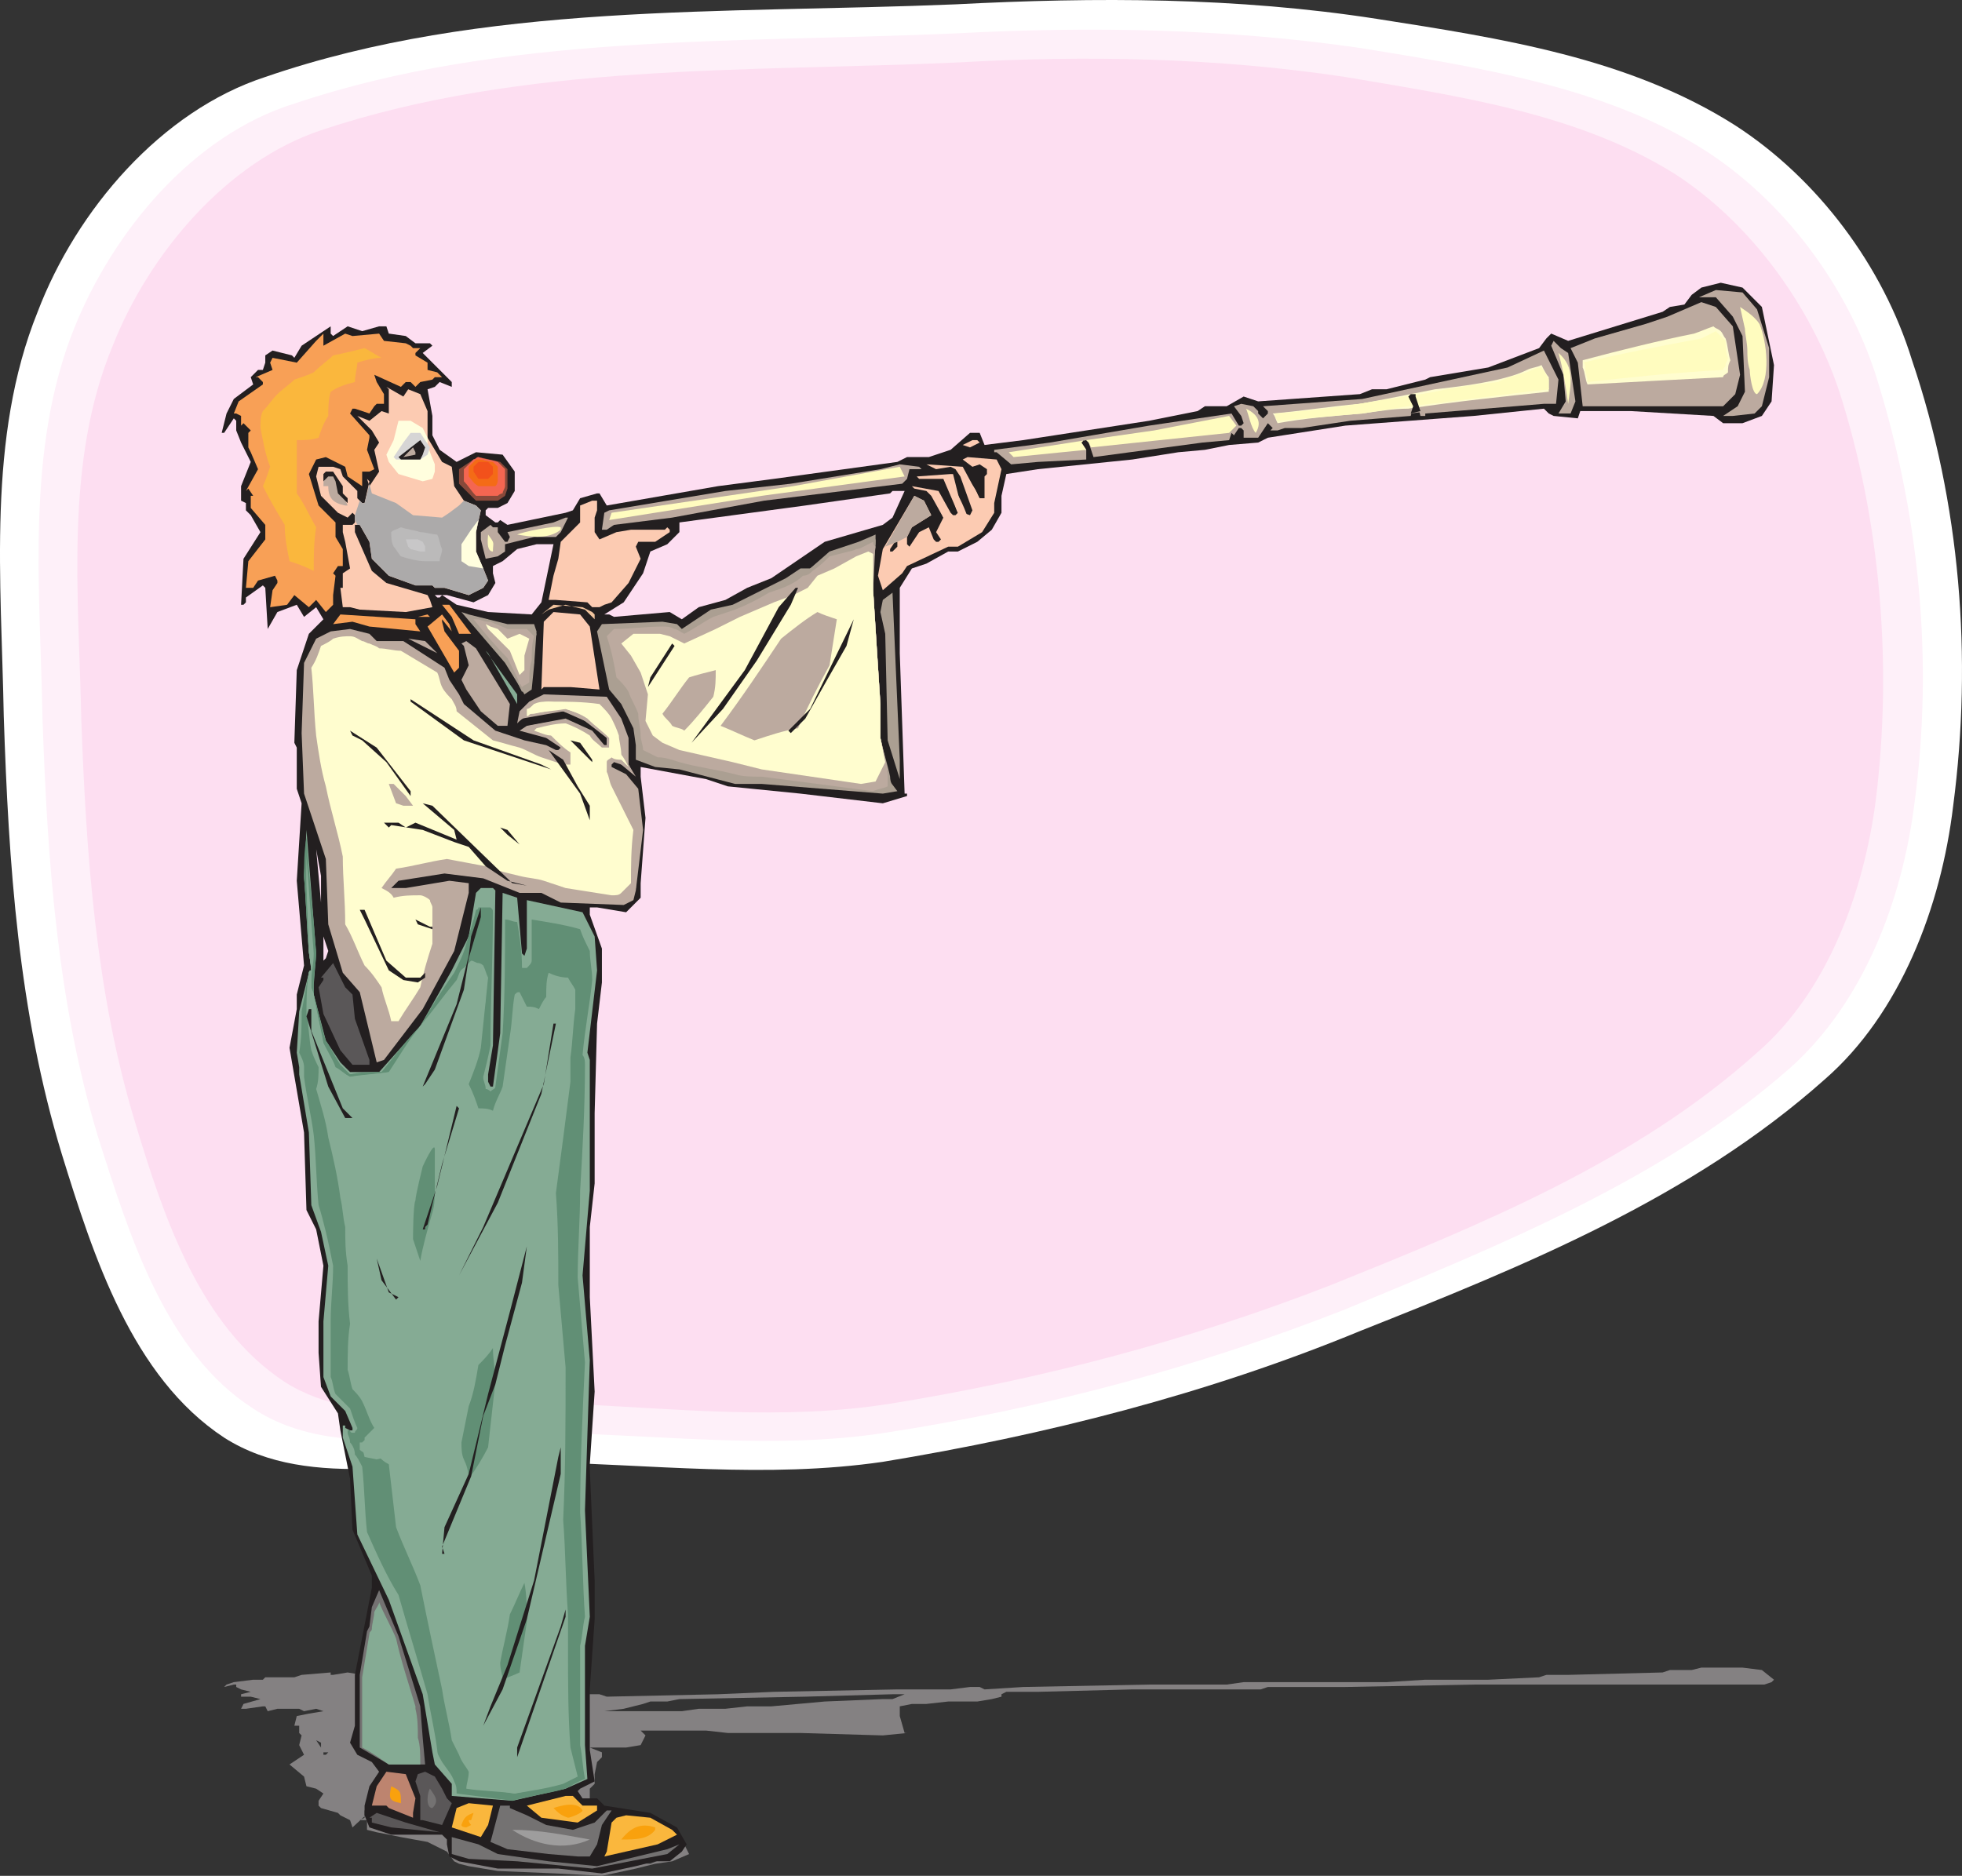 <svg xmlns="http://www.w3.org/2000/svg" width="607.642" height="581.096"><rect width="100%" height="100%" fill="#333333" stroke="none"/><path fill="#fff" fill-rule="evenodd" d="M69.415 445.346c-28.5-18.75-40.5-56.25-50.25-87.75-13.5-44.25-16.5-90-18-135.75-.75-42-5.25-86.25 10.5-125.25 12-31.5 38.25-62.25 70.5-72.75 67.5-23.25 141.75-19.5 213.75-22.5 43.5-2.25 87-2.25 130.5 4.5 38.25 6 78 12 111 33 25.5 16.5 45.75 43.5 54.75 72.75 15 44.25 18.75 92.25 12.75 138-3.75 31.5-16.5 64.5-39.75 84.75-41.25 36.75-93 57.75-144 78-47.25 19.5-97.5 32.25-147.75 40.5-36 5.25-72 .75-108.75 0-31.5-1.5-68.25 9.75-95.25-7.5"/><path fill="#fff" fill-rule="evenodd" d="M73.915 440.846c-27.75-18-39.75-54.75-49.5-86.25-12.75-42.75-15.75-87.75-17.25-132.75-.75-40.5-5.25-84.75 9.75-123 12.75-30.75 38.25-60.75 69-71.25 66.75-22.5 140.25-18.75 210-21.75 42.75-2.25 85.5-2.25 128.25 4.5 36.75 6 76.5 12 108 32.25 25.5 15.75 45.75 42.75 54.75 71.25 13.5 43.5 18 90.75 12 135.75-3.75 30-16.5 62.25-39 83.25-39.75 35.25-91.5 56.25-141 75.75-46.5 18.75-96 31.5-144.75 39.75-35.25 5.25-71.25 1.5-106.5 0-31.5-1.5-67.5 9.75-93.75-7.5"/><path fill="#fef0f9" fill-rule="evenodd" d="M78.415 436.346c-27-17.25-38.25-53.25-48-84-12.75-42-15.75-86.25-17.25-129.75-.75-40.5-5.25-83.25 9.75-120.75 12-30 36.75-60 68.25-69.75 64.5-21.75 136.5-18.75 204.75-21.75 42-2.25 84-1.5 125.25 4.5 36.75 6 75.75 12 106.5 31.5 24.75 15.75 44.25 42 53.25 69.75 13.5 42.75 18 88.5 12 132.75-3.75 30-15.75 61.5-38.25 81.75-39 34.5-89.25 54.75-138 75-45.75 18-93.75 30.75-142.5 38.25-33.75 5.25-69 .75-103.5 0-30.75-1.5-66 9.75-92.25-7.5"/><path fill="#fef0f9" fill-rule="evenodd" d="M82.915 432.596c-26.25-18-37.5-52.5-47.25-82.5-12-41.25-15-84.75-16.5-127.5-.75-39.75-5.25-81.75 9.75-117.75 12-30 36-58.5 66-69 64.5-21 134.25-17.25 201.75-21 40.5-2.25 81.75-1.5 122.25 4.5 36 6 73.5 11.25 104.25 30.75 24 15.75 43.5 41.25 51.75 68.25 13.5 42 17.25 87 12 129.75-3.75 30-15.75 60.75-37.5 80.25-38.25 33.75-87.75 54-135 73.5-45 18-92.25 30-139.5 37.5-33.75 5.25-67.5 1.5-102 0-29.25-1.5-64.5 9-90-6.75"/><path fill="#fddef1" fill-rule="evenodd" d="M88.165 428.096c-26.25-17.25-37.5-51-46.5-81-12-39.75-15-82.5-16.5-124.5-.75-38.25-5.25-79.5 9.75-115.5 11.25-28.5 35.25-57 64.5-66.75 63-21 131.25-18 197.25-21 39.75-2.25 80.25-1.5 120 4.5 35.25 6 72 11.25 102 30 23.25 15 42 40.5 51 67.5 12.75 39.75 16.5 84.75 11.25 126.75-3.75 28.5-15 59.25-36.75 78-37.5 33.75-85.5 53.25-132 72-44.25 17.25-90 29.25-136.5 36.75-33 5.25-66.75 1.5-99.75 0-29.25-.75-63 9-87.75-6.75"/><path fill="#fddef1" fill-rule="evenodd" d="M92.665 423.596c-25.5-16.5-36.75-50.25-45-78.75-12-39.75-15-81-16.5-121.5-.75-38.25-4.5-78.75 9.75-113.25 11.25-28.5 34.5-56.25 63-66 61.5-20.25 128.25-17.25 192.75-20.25 39-2.25 78.75-1.5 117.75 4.5 33.75 5.25 69.75 11.25 99.75 29.25 22.5 15 41.25 39.75 49.5 66 12.75 39.75 16.5 82.5 11.25 124.5-3.75 27.75-15 57-36 76.5-36.75 32.25-84 51-129.75 69.75-42.75 17.25-87.75 29.25-132.75 36-32.25 5.25-65.25 1.5-97.5 0-28.5-.75-62.25 9-86.25-6.75"/><path fill="#848182" fill-rule="evenodd" d="m545.665 517.346 3.75 3-.75.75-2.25.75h-90l-39.75.75h-24l-2.25.75h-39.75l-29.25.75h-9.75l-1.5.75v.75l-3 .75-4.5.75h-9l-6.75.75h-4.5l-3.75.75v3l1.5 5.25h.75l-7.5.75-25.5-.75h-22.5l-6.75-.75h-20.25l1.5 1.5-1.5 3-4.5.75h-11.25l3.75 1.5v1.5l-1.5 1.5-.75 3.75v3l-1.5 1.5v3l1.5 3-1.5 3v.75l1.5 3.75v2.25l-1.5 2.25v2.25l1.5 1.5h-4.5l-.75.75h8.25l14.25.75 7.5-3 3-3 1.5 3-5.25 2.25-5.25.75-6 1.5-10.5 2.25-14.25-.75-18-.75-9-1.5-3-.75-1.5-.75-2.25-3-6-3-8.25-1.5-7.5-1.5-3-.75v-3h-2.25l1.5-.75v-2.25l6-3v-.75l-9.75 9-.75-2.25-3-1.5-.75-.75-5.25-1.5-.75-.75v-1.5l1.5-2.25-2.25-1.5-3-.75-.75-3-4.5-3.75 4.5-3-1.5-3 .75-3-.75-.75v-2.25h-1.5l.75-3 3.75-.75 4.5-.75-2.25-.75-3.75.75-1.5-.75h-6.75l-3 .75-.75-1.5h-.75l-5.25.75h-1.5l.75-1.5 5.25-1.5-3-.75h-3v-.75l3-.75-3-.75-1.5-.75v-.75h-.75l-3 .75.75-.75 2.25-.75 6-.75h-.75 3.75l.75-.75h9l2.25-.75 9-.75v.75h.75l4.5-.75 4.5.75 5.25-.75h2.25l.75.75h13.5l-3 .75 9 .75v.75l-3.75-.75h-1.5l-2.25.75 2.25.75v.75l1.5.75 5.25.75 6-.75h8.25l3.75.75v.75l-2.25.75h-6.75l3 .75h3.75l18-.75h2.25l2.25-.75h6l2.25.75 34.5-.75 17.25-.75 38.25-.75h16.5l6-.75h3l1.5.75 12-.75 39-.75h24l5.25-.75h44.25l12-.75h19.5l15.75-.75 2.25-.75h6.75l29.25-.75 2.25-.75h6.75l3-.75h12.75l6 .75m-444.75 26.25.75-.75h-1.5v.75h.75m-1.5-2.25v-1.5l-1.5-.75 1.5 2.25m68.25-12 3.75-2.25h-11.25l-4.5.75h-3l.75.75h-2.25l-4.5.75-8.25-.75h-3.75l.75.75h.75l.75-.75 4.5.75h9.75l13.5.75 3-.75m108.75-3 3.75-1.5h-3.75l-27 .75-39 .75-3.75.75h-5.25l-2.25.75-6 1.5-6 .75h24l5.25-.75h8.25l6.75-.75h7.5l16.5-1.5 18-.75h3"/><path fill="#231f20" fill-rule="evenodd" d="m545.665 95.096 3.75 18-.75 11.25-3 4.5-6 2.25h-6l-3-2.25-25.5-1.5h-15.75l-.75 2.25-7.5-.75-1.5-.75-1.5-1.5-21.75 2.25-39.75 3-24 3.75-3 1.5-9 .75-7.5 1.5-8.25.75-14.25 2.25-29.25 3-9.75 1.5-1.5 6.75v5.25l-3 5.25-4.5 3.75-6 3h-3l-6.75 3.75-4.5 1.5-3.75 6v20.25l1.5 43.5h.75v.75l-7.5 2.25-25.5-3-22.5-2.25-6.75-2.25-20.25-3.75v3l1.5 12.75-1.5 20.25v4.5l-4.5 4.5-9-1.5h-2.25v2.25l3.75 10.5v10.5l-1.5 12.75-.75 27.75v21.75l-1.5 13.5v21.75l1.5 29.25-1.5 22.5v1.5l1.5 34.5v12l-1.5 21.75v18.75l1.5 9.75-4.5 2.25-.75.75 1.5 2.25h4.5l2.25 2.25 14.25 2.25 8.25 4.5 3 5.25-1.5 2.25-3.75 3h-4.5l-6 1.5-10.5 2.25-13.5-1.5h-18.75l-12-2.25-3-1.5-.75-3.75v-1.5l-1.5-1.5h-15.75l-6.75-2.25-1.5-3.75v-3l1.5-6 3-4.5-2.25-3-4.5-2.25-2.25-3.75 1.5-5.25v-15.75l5.25-27v-3.75l-6-14.25-.75-15.75-3-15-.75-5.25-5.25-8.25-.75-10.5v-9.75l1.5-17.25-2.25-11.25-3-6-.75-24-4.5-26.25 2.25-12v-4.5l2.25-9-2.25-26.25 1.5-24-1.5-4.5v-12.75l-.75-1.5.75-22.5 3.75-11.25 4.5-4.5-2.25-3.75-3.75 3-2.25-3.75-6 2.25-3 5.25-.75-12.75-.75-.75-5.25 3.75v1.5l-.75.75h-.75l.75-14.25 5.25-8.25-3-5.25-1.5-1.5v-2.25l-1.5-.75v-4.5l3-7.5-3-6-1.5-3.75v-3l-.75-.75-3 4.5h-.75l1.5-6 2.25-4.5 6-4.5-.75-2.25 2.25-2.25h1.5l.75-2.25v-2.25l2.25-1.5 6 1.5.75.75 2.25-3.75 9-6v2.25l.75.75 4.5-3 4.5 1.5 5.25-1.5h2.25l.75 2.25 5.25.75 3 2.25h4.5l.75.75-3 2.25 9 9v1.5l-3.75-1.5-1.5 1.5-2.25.75 1.5 8.25v6l2.25 4.5 5.25 3.75 6-3 8.25.75 3.75 5.25v6l-2.25 3.75-3 1.5h-3l-.75.75v1.5l3 2.25h.75l.75-.75 2.25 1.5 18-3.75 2.25-.75 2.25-3.75 5.25-1.5h.75l2.25 3.75 34.5-6 17.25-2.25 38.25-5.25 3-1.5h6.75l6.75-2.25 6-5.25h3l1.5 3.75 12-1.5 39-6 15-3 2.25-1.5h6.75l5.25-3 4.5 1.5 31.5-2.25 3.75-1.5h4.5l12-3 1.5-.75 18-3 15.75-6 2.25-3 1.5-1.5 5.25 2.25 29.25-9 2.25-1.5 4.5-.75 2.25-3 3-2.25 6-1.5 6.75 1.5 6 6m-444.75 201.75.75-2.25-1.5-4.5v7.5l.75-.75m-1.5-17.25v-8.25l-1.5-8.25 1.5 16.5m68.25-93 3.75-18h-5.25l-6 1.5-4.5 3.75-3 1.5v2.25l.75 3-2.25 3.75-4.5 2.25-8.25-2.25h-3.75l.75.75h.75l.75-.75 4.5 3 9.75 2.25 13.5.75 3-3.75m108.75-26.25 3.75-8.25h-3.75l-.75.75-26.25 3.75-39 5.25v3l-3.75 3.75-5.25 2.25-2.25 6.75-6 9-6 3.75h1.5l1.5.75 17.25-1.5 3.75 2.25 5.25-3.75 8.25-2.25 6.75-3.75 7.5-3 16.5-11.25 18-5.25 3-2.25"/><path fill="#bcaa9f" fill-rule="evenodd" d="m544.165 95.846 3.75 12v9l-2.25 9-2.25 2.25-6.75.75h-3l4.5-3 2.25-4.5-.75-17.25-3-6-5.25-6h-5.25l5.25-2.25 8.25.75 4.5 5.25"/><path fill="#bcaa9f" fill-rule="evenodd" d="m536.665 101.096 2.25 15-1.5 6-3.75 3.75h-43.5l-1.5-13.5-2.25-4.5 7.5-3 15.75-4.5 6.75-2.25 10.5-4.5 4.5 1.5 5.25 6"/><path fill="#f8a056" fill-rule="evenodd" d="m117.415 103.346 1.5 2.25 6.75.75 1.5.75.75.75h2.25l-1.5 1.5v.75l3.75 2.25v2.25l3 .75 1.5 1.5h-2.25l-.75.75-3.75.75-1.5 1.5-1.5-1.5h-1.5l-1.5 1.5-8.25-3.75.75 2.25 2.25 3.75v3h-2.25l-.75.75-1.5 2.25-4.5-1.5h-.75l-.75 1.5 6 6.75v.75l-.75 3.75 2.25 6-1.5.75h-2.25v4.5l-4.5-3-.75-3-6-3-3 .75-2.25 4.5 3 9.75 5.25 5.25v4.5l2.25 3.75v5.25h-1.5l-1.5 2.25.75.75-.75 6v3l-2.25 2.25-3-3.75-2.25 2.25-4.5-3.75-2.25 3-5.25.75.75-5.25 1.5-2.25v-.75l-.75-1.5-5.25 1.5-1.5 2.25h-2.25l.75-8.25 5.25-6.75v-4.5l-4.5-5.25v-3.75h.75l-1.5-2.25-.75.75 3.75-6.75-2.25-5.25-.75-1.5v-4.5l.75-.75-2.25-2.25-.75.75v-3l-1.5-.75h-.75l1.5-3.75 7.5-5.25v-.75l-1.5-1.5h-.75l5.25-2.25-.75-2.25.75-1.5 7.5 1.5 6-6.75 2.25-2.25v3.75l6.75-3.75 2.25.75 8.25-.75"/><path fill="#bcaa9f" fill-rule="evenodd" d="m483.415 107.846 2.25 1.5 2.25 15-1.5 3.75h-3.75l2.25-3.75-.75-8.25-3.75-9 .75-1.5 2.25 2.25"/><path fill="#bcaa9f" fill-rule="evenodd" d="M481.915 125.096h-3.75l-9 .75-27.75 2.25v.75h-1.5l-1.5-6v-.75h-1.5l-.75.75 1.5 3-.75 3-18.75 1.5-15 2.25h-5.25l-2.25.75h-2.25l.75-.75-1.5-1.5-3 4.5h-4.5v-2.25l-.75-.75h-.75l-1.5 2.25-.75-.75-.75 2.25-8.25.75-33.75 4.5-1.5-4.5-.75-.75h-.75l-.75.75 1.5 2.25v3l-15 .75-8.25.75-4.5-3.75h-.75v-.75l17.25-2.25 30.75-5.25 25.5-3.75 2.25 3.75h.75l.75-.75-.75-2.25-2.25-3 2.25-.75 3.75.75 1.5 1.5v.75l1.5 1.5 1.5-1.5v-.75l-1.5-1.5 30.75-2.25 45-9.75 11.25-5.25 4.5 9-.75 7.5"/><path fill="#fccbb2" fill-rule="evenodd" d="m126.415 120.596 3.75 1.5 2.25 5.25v8.25l4.5 7.5 3 1.5.75 6 3 4.5 3.75 1.5 1.5 1.5-1.5 6.75v6l2.25 5.25 1.5 3.75-1.5 2.25-4.5 2.25-7.5-2.25h-3l-.75-.75h-5.25l-8.25-3-5.25-5.25-.75-5.25-3-5.25h-1.5v2.25l5.25 12 4.5 3.75 12.75 3.75.75 1.5.75 2.25-8.25 1.5-14.25-.75-3-.75h-2.25l-.75-6h.75v-4.5l2.25-1.5-1.5-8.25-.75-3v-2.25h3l.75-.75v-2.25l-.75-.75-1.5 1.5-3-1.5-5.25-5.25-1.5-6 .75-3h4.5l2.25.75.75 2.25 4.5 4.5v2.25l1.5 1.5h.75l1.5-6.75-.75-.75.75 2.25 3-4.5-1.5-6.75 1.5-2.25-2.25-3.75-4.5-4.5 3.75 1.5 3.75-3 2.25.75v-7.5l-.75-.75 5.25 3 1.5-2.25"/><path fill="#bcaa9f" fill-rule="evenodd" d="M100.165 150.596c0-9 3.75-2.25 6 2.25l1.5 3.75h-.75c-3.75-.75-5.25-2.25-5.25-6h-1.5"/><path fill="#fffede" fill-rule="evenodd" d="m119.665 140.846 2.25-4.5 1.5-6h3.75l3.75 2.25 1.5 3v2.25l.75 2.25 1.5 3.75v2.25l-.75 2.25-3 .75-7.5-2.25-3-3.75-.75-2.25"/><path fill="#d6d5d5" fill-rule="evenodd" d="m121.915 141.596 3-4.5 2.25-3h3l3 4.5-.75 2.25-2.25 1.5h-7.5l-.75-.75"/><path fill="#acaaaa" fill-rule="evenodd" d="m109.915 159.596 1.5-4.5.75.75h.75l1.5-6 .75 3 7.5 3 5.25 3.75 9 .75 2.25-1.5 3-2.25 1.5-1.5 3.75 1.5 1.5 1.5-1.5 6.75v6l2.25 5.25 1.5 3.75-1.5 2.25-4.5 2.25-7.5-2.25h-3l-.75-.75h-5.25l-8.25-3-5.25-5.25-.75-5.25-3-5.25h-.75l-.75-1.5v-1.5"/><path fill="#fffede" fill-rule="evenodd" d="m148.165 161.096-2.25 3-3 4.5v5.25l2.25 1.5 4.5.75-2.25-5.25v-6l.75-3.75"/><path fill="#231f20" fill-rule="evenodd" d="m130.915 140.846-.75 1.5h-6l-.75-.75 6.75-5.25 1.5 2.25-.75 2.25"/><path fill="#fccbb2" fill-rule="evenodd" d="m303.415 137.096-3 1.5-2.25-.75 3-1.5h1.5l.75.75"/><path fill="#88493a" fill-rule="evenodd" d="M157.165 145.346v6l-.75 2.25-2.25 1.5h-6.75l-5.25-5.25v-4.5l4.5-3 1.5-.75 6.75 1.5 2.25 2.25"/><path fill="#f46651" fill-rule="evenodd" d="M156.415 145.346v5.25c0 .75-.75 1.5-.75 2.25-.75 0-1.5.75-1.5.75h-6.75c-1.5-1.5-2.25-3-3.75-4.5v-3.75l3-3c.75 0 .75-.75 1.5-.75 2.25.75 3.75.75 6 1.5l2.25 2.25"/><path fill="#f46651" fill-rule="evenodd" d="M155.665 145.346v4.5l-1.5 1.5c0 .75-.75.75-.75.75h-5.25c-1.5-.75-3-2.25-3.75-3.75v-3c.75-.75 1.5-2.25 2.25-3h1.5c2.25 0 3.75 0 5.25.75l2.25 2.25"/><path fill="#f46b16" fill-rule="evenodd" d="M154.165 144.596v3.75c0 .75 0 1.5-.75 2.25h-5.25c-1.5-.75-2.25-2.25-3-3v-3l2.25-2.25h.75c1.5 0 3 .75 4.5.75l1.5 1.5"/><path fill="#f46b16" fill-rule="evenodd" d="M153.415 144.596v3c0 .75-.75.75-.75 1.5 0 0-.75 0-.75.75h-3.75c-.75-1.5-1.5-2.25-2.25-3v-2.25c.75-.75.75-1.5 1.5-1.5l.75-.75c1.5 0 3 .75 3.75.75.75.75 1.5.75 1.5 1.5"/><path fill="#f2511b" fill-rule="evenodd" d="M152.665 144.596v2.25l-1.5 1.5h-3l-1.5-2.25v-1.5l1.5-1.5h3l1.5 1.5"/><path fill="#fccbb2" fill-rule="evenodd" d="m310.165 145.346-2.25 10.5v3l-3.75 6-7.5 4.5h-3l-12.75 6-1.5 2.25-6 5.25-1.5-4.5 1.5-8.25 9.75-16.5 3 1.5 2.25 4.5-6 3.75-1.5 3v2.25l.75.75 3-4.5 3-1.5 1.5 3.75.75.75h.75l.75-.75-1.5-2.25 2.25-4.5-3.75-6.75-1.5-1.5-3.75-.75-.75-.75 8.25 1.5 3.75 6.75.75.75h.75l.75-.75-4.5-10.5h-7.5l-.75-.75 10.5-.75h.75l3 12 2.25.75.75-1.5-3.75-10.5-1.5-2.25-1.5-.75-4.5.75-3-1.5 11.25.75 5.25 9.75h1.5v-6.75l.75-.75v-1.5l-2.25-1.5-2.25.75-3-2.25 1.5-.75 9 .75 1.5 3"/><path fill="#bcaa9f" fill-rule="evenodd" d="M285.415 145.346h-3.75l-.75 3-1.5 1.5-42.75 5.25-28.5 5.25-18 2.25-2.25 1.5h-1.5l.75-5.25 1.5-.75 36-6 20.25-2.25 27.75-4.5 6-1.5 6 .75.75.75"/><path fill="#231f20" fill-rule="evenodd" d="M106.165 150.596v2.25l1.5 1.5v1.5l-3-3-.75-3.75-.75-1.5h-1.5l-1.5 1.5v1.5-3.75l.75-.75h2.25l3 4.5"/><path fill="#fccbb2" fill-rule="evenodd" d="m184.915 158.096-.75 2.25v4.5l1.5 2.25 5.25-2.25 4.5-.75h10.5l.75-.75.75.75v.75l-4.5 3h-5.25l-.75 1.5 1.5 3.75-3.75 7.5-5.25 6-2.25.75-1.5.75h-2.25l-1.5-1.5-9.75-.75h-2.25l1.5-7.5 1.5-5.25.75-5.25 6-6v-5.25l3.75-1.5h1.5v3"/><path fill="#fccbb2" fill-rule="evenodd" d="m176.665 184.346-3.75-1.5 1.5-7.5 2.25-5.25h5.25l9-2.25s1.5 3.75.75 4.5c-.75 0-9.75 11.25-9.75 11.25l-5.25.75"/><path fill="#fccbb2" fill-rule="evenodd" d="M177.415 183.596c-.75-.75-2.25-.75-3-1.5 0-2.25.75-3.75.75-6 .75-1.5 1.5-3.75 2.25-5.25 1.5 0 3.75 0 5.25-.75 3 0 5.25-.75 8.25-1.5 0 0 1.5 3 0 3.75-.75 0-8.25 9.75-8.25 9.75-1.5 0-3.75.75-5.25 1.5"/><path fill="#fccbb2" fill-rule="evenodd" d="M178.165 182.096c-.75 0-2.25-.75-3-.75.75-2.25.75-3.75.75-5.25.75-1.5 1.5-3 2.25-3.75 1.5-.75 3-.75 5.25-1.5s4.5-.75 6.75-1.5c0 0 1.5 2.25.75 3-.75 0-7.5 8.25-7.5 8.25-2.25.75-3.75.75-5.25 1.5"/><path fill="#fccbb2" fill-rule="evenodd" d="M178.915 181.346c-.75-.75-1.5-.75-2.25-1.5 0-.75 0-2.25.75-3.75 0-.75.75-2.25.75-3 2.25-.75 3.75-1.5 6-1.5 1.5-.75 3.75-1.5 6-1.5 0 0 .75 1.5 0 2.25l-6 6.75c-2.25.75-3.75 1.5-5.25 2.25"/><path fill="#fccbb2" fill-rule="evenodd" d="M178.915 179.846s-.75-.75-1.5-.75c0-.75.75-1.5.75-3 0-.75.75-1.5.75-2.25 2.25-.75 3.75-1.5 5.25-2.25 2.25 0 3.75-.75 5.25-1.5l.75 1.5-6 6c-1.5.75-3 1.5-5.25 2.25"/><path fill="#fccbb2" fill-rule="evenodd" d="M179.665 178.346h-.75v-2.25l.75-.75 5.25-3 4.5-1.5v.75l-4.5 4.5-5.25 2.25"/><path fill="#bcaa9f" fill-rule="evenodd" d="m173.665 164.846-1.5 1.5h-6.75l-9 2.25v2.25l-2.25 1.5-3.75.75-1.5-6v-2.25l3-2.25.75.75h1.5v1.5l2.25 3h.75l.75-1.5-.75-1.5 14.25-3 3.75-1.5h.75l-2.25 4.5"/><path fill="#ab9f92" fill-rule="evenodd" d="m270.415 182.846 2.25 35.25v10.5l3 13.5 2.25 3-4.5.75-37.5-3h-8.25l-17.25-4.5-7.5-.75-6-2.25v-4.5l-.75-5.25-3.75-7.5-3.75-4.5-3.75-18 1.5-2.25 18.75-.75 4.5.75 1.5 1.5 9-6 6.75-1.5 16.5-8.25 4.5-3h3l6-5.25 9-3 5.25-2.25v2.25l-.75 15"/><path fill="#ab9f92" fill-rule="evenodd" d="M270.415 182.846c.75 12 1.5 24 2.25 35.25v10.5c.75 3.75 2.25 8.25 3 12 0 1.5.75 3 .75 3.75-1.5.75-3 .75-4.5.75-12-.75-24-2.25-36-3-3-.75-6-.75-8.25-.75-6-1.5-12-3-17.25-4.5-2.25 0-5.25-.75-7.5-.75l-4.5-2.25c-.75-1.5-.75-3-.75-4.5 0-2.25-.75-3.75-.75-6-1.5-2.25-2.25-4.5-3-6.75-1.5-2.25-3-3.75-4.5-5.25-.75-4.5-1.5-9.75-3-15l2.25-2.25c5.25 0 11.25-.75 16.5-.75 1.5 0 3 0 3.75.75.75 0 2.25.75 2.25 1.5 3.75-1.5 6.75-3.75 9.75-6 1.5 0 4.5-.75 6.75-1.5 3-1.5 6.75-3.75 10.5-5.25 1.5-.75 3.75-1.5 6-2.25 1.5-1.5 3-2.25 4.5-3 .75-.75 1.5-.75 2.25-1.5 2.25-1.5 3.75-3 6-4.5 3-.75 6-1.5 9-3 1.5-.75 3-1.5 5.25-1.5v1.5c-.75 5.25-.75 9.75-.75 14.25"/><path fill="#bcaa9f" fill-rule="evenodd" d="M270.415 182.846c.75 12 1.5 24 2.25 35.25v10.5l2.25 11.25v3.75c-1.5.75-3 .75-4.5 1.5-11.25-1.5-23.25-3-34.5-4.5-3 0-6 0-8.25-.75-6-1.5-12-2.25-17.25-3.75-2.25-.75-4.5-1.5-6.75-1.5l-4.5-2.25c0-1.5-.75-3-.75-4.5 0-2.25-.75-4.5-.75-6.75-.75-2.25-2.25-4.5-3-6.75-.75-1.5-2.25-3-3.75-4.5-.75-4.5-1.5-8.25-3-12.75l2.25-2.25c5.25 0 9.75-.75 15-.75 1.5 0 2.25 0 3.75.75.75 0 1.5.75 3 1.5 3-1.5 6-3.75 9-5.25l6.75-2.25c3.75-1.5 6.75-3 10.5-5.25 2.25-.75 4.5-1.5 6-2.25s3-1.5 4.5-3c1.5 0 2.25-.75 3-1.5 2.25-1.5 3.75-3 5.25-4.5l9-2.25 4.5-2.25c0 .75 0 .75.75 1.5-.75 4.5-.75 9-.75 13.5"/><path fill="#bcaa9f" fill-rule="evenodd" d="M270.415 182.846c.75 12 1.5 24 2.25 35.25v10.5c.75 3 1.5 6.75 2.25 9.75-.75 1.5-.75 3-1.5 5.25h-4.5c-10.5-.75-21.75-2.25-33-3.75-3 0-6-.75-9-1.5-5.25-.75-11.25-2.25-16.5-3.75-2.25-.75-4.5-.75-6-1.5l-4.5-2.25c0-1.5-.75-3-1.5-4.5v-7.5l-2.25-6.75c-1.5-1.5-2.25-3-3.75-4.5-.75-3.75-1.5-6.75-3-9.75.75-.75 2.25-1.5 3-2.25 4.5-.75 8.25-.75 12.75-.75.75 0 2.25 0 3.75.75.75.75 1.5 1.5 3 2.25 3-2.25 6-3.75 9-6 2.25 0 5.25-1.5 7.5-2.25 3.75-1.5 6.75-3 10.5-4.5 1.5-1.5 3.75-2.25 6-3l4.5-2.25c.75-.75 2.25-1.5 3-2.25 1.5-1.5 3-2.25 5.25-3.75s5.25-2.25 7.5-3.75c1.5 0 3-.75 4.5-1.5.75.75.75.75.75 1.5v12.75"/><path fill="#bcaa9f" fill-rule="evenodd" d="M270.415 182.846c.75 12 1.5 24 2.25 35.25v10.5c.75 3 .75 5.25 1.5 8.25-.75 2.25-1.5 3.75-2.25 6h-3.75c-10.5-.75-21.75-2.25-32.25-3.75l-9-2.25c-5.25-.75-11.25-2.25-16.5-3-2.25-.75-3.75-1.5-6-2.25-.75-.75-2.25-1.5-3.75-2.25 0-1.5-.75-3-1.5-4.5 0-3 0-5.25.75-7.5-.75-3-1.5-5.25-2.25-7.5-1.5-1.5-2.25-3-3.75-4.5-.75-2.25-1.5-4.5-3-6.75 1.5-.75 2.25-1.5 3-3h10.5c1.5 0 2.25 0 3.75.75s2.25 1.5 3.75 2.25c3-1.5 6-3.75 9.75-5.25 2.25-.75 4.5-1.5 7.5-3s6.75-3 9.75-4.5c2.25-.75 4.5-2.25 6.75-3 1.5-.75 3-1.5 4.5-1.5.75-1.5 1.5-3 3-3.75l4.5-2.25c2.25-1.5 5.25-3 7.5-4.5 1.5 0 3-.75 3.75-.75s.75 0 1.5.75v12"/><path fill="#fffdcf" fill-rule="evenodd" d="m270.415 182.846 2.25 35.25v10.5l1.5 7.5-3 6-4.5.75-30.75-4.5-9-2.25-16.5-3.75-5.25-2.25-3-2.25-2.25-4.5.75-8.25-2.25-6.75-3-5.25-3-3.75 3.75-3h8.25l3 .75 4.5 2.25 9.75-4.5 7.5-3.75 10.5-4.5 6-2.25 4.5-2.25 3-3.75 5.25-2.25 6.75-3.75 3.75-1.5 1.5.75v11.25"/><path fill="#fffdcf" fill-rule="evenodd" d="m232.165 231.596-12-4.5 21.75-32.25 12.75-9.75 7.5 3-3 16.5-11.25 22.5-15.75 4.5"/><path fill="#bcaa9f" fill-rule="evenodd" d="M233.665 229.346c-3.75-1.5-6.75-3-10.5-4.5 6.75-9 12.75-18 18.75-27 3.75-3 7.5-6 11.25-8.25 1.5.75 3.75 1.5 6 2.25-.75 4.5-1.5 9.75-2.25 14.25-3.75 6.75-6.75 12.75-9.75 19.5-4.5.75-9 2.25-13.5 3.75"/><path fill="#bcaa9f" fill-rule="evenodd" d="M235.165 226.346c-3-.75-6-2.25-9-3.75 5.25-7.5 10.5-14.25 15.75-21.75 3-2.25 6-5.25 9-7.5 1.5.75 3 1.5 5.25 2.25-.75 3.75-1.5 7.5-2.25 12-3 5.25-5.25 10.5-8.25 15.75-3.75.75-6.75 2.25-10.5 3"/><path fill="#bcaa9f" fill-rule="evenodd" d="M235.915 223.346c-2.25-.75-3.75-1.5-6-2.25l11.25-18c3-1.5 5.25-3 7.5-5.25 1.5.75 3 1.5 3.75 1.5 0 3-.75 6.75-1.5 9.75-2.25 3.75-3.75 8.25-6 12-3 .75-6 2.25-9 2.25"/><path fill="#bcaa9f" fill-rule="evenodd" d="m237.415 221.096-4.5-2.25c3-4.5 5.25-8.25 8.25-12.75 2.25-.75 3.75-2.25 5.25-3.75.75 0 2.25.75 3 .75-.75 3-.75 4.5-1.5 6.75-1.5 3-3 6.75-4.5 9.75-1.5 0-3.75.75-6 1.5"/><path fill="#bcaa9f" fill-rule="evenodd" d="m238.915 218.096-3-.75 5.25-8.25 3-2.25 2.25.75-.75 3.75-3 6-3.75.75"/><path fill="#231f20" fill-rule="evenodd" d="m277.915 169.346-1.5 1.5h-.75v-.75l1.5-2.25h.75v1.5m-33 18-10.5 17.25-10.5 15-9.75 10.5 16.5-22.5 10.5-19.5 5.25-6h.75l-2.25 5.25"/><path fill="#ab9f92" fill-rule="evenodd" d="m278.665 241.346-3.75-12-.75-33-1.5-6.75.75-3.75 3-2.25 2.25 51.75v6"/><path fill="#f8a056" fill-rule="evenodd" d="M145.915 196.346h-3.75l-2.25-5.25-3-3.75h2.25l6.75 9"/><path fill="#f1c49e" fill-rule="evenodd" d="m183.415 189.596.75.75v1.5l-3-3-6-1.5-5.25 1.5-2.25 1.5 3.75-3 9 .75 3 1.5"/><path fill="#ab9f92" fill-rule="evenodd" d="m151.165 191.846 6 1.5h8.25l.75 2.25-.75 10.5-.75 7.5-2.25 1.5-6-9.75-13.5-15.75 2.25.75 6 1.5"/><path fill="#ab9f92" fill-rule="evenodd" d="M151.915 192.596c1.5 0 3 .75 5.25 1.5h7.5c0 .75.75 1.5 1.5 2.25-.75 3-.75 6-.75 9-.75 2.25-.75 4.5-1.5 6.75l-2.25 2.25c-1.5-3-3-6.75-5.25-9.75-3.75-4.5-7.5-9-12-13.5h1.5c2.25.75 3.75.75 5.25.75 0 .75 0 .75.75.75"/><path fill="#bcaa9f" fill-rule="evenodd" d="M151.915 192.596c1.5.75 3.75 1.5 5.25 2.25h6l2.25 2.25c-.75 2.25-.75 5.25-.75 7.5-.75 2.25-.75 4.5-.75 6.75-.75.75-1.5.75-2.25 1.5l-4.5-9c-3.75-3.75-7.5-8.25-10.5-12h.75c1.5 0 2.25.75 3.75.75h.75"/><path fill="#bcaa9f" fill-rule="evenodd" d="m152.665 193.346 4.5 2.25h5.25c.75.75 1.5.75 2.25 1.5 0 2.25-.75 5.25-.75 7.5 0 1.5-.75 3.75-.75 5.25l-2.25 2.25c-.75-3-2.25-6-3.75-9-3-3.75-6-6.75-9-10.5v-.75c1.5.75 2.25.75 3.75 1.5h.75"/><path fill="#bcaa9f" fill-rule="evenodd" d="M153.415 194.096c.75.75 2.25 1.5 3.75 2.25 1.5 0 3 0 4.5-.75l2.25 2.25c0 2.25-.75 3.75-.75 6v5.25c-.75 0-1.5.75-2.25 1.5-.75-3-2.25-5.25-3.75-8.25-2.25-3-5.25-6-7.5-9l-.75-.75c1.5 0 2.25.75 3 1.5h1.5"/><path fill="#fffdcf" fill-rule="evenodd" d="m154.165 194.846 3 3 3.75-1.5 3 1.5-1.5 5.25v4.5l-1.5 1.5-3-7.5-6.75-6.75-.75-1.5 1.5.75 2.25.75"/><path fill="#fccbb2" fill-rule="evenodd" d="m182.665 194.096 3 19.5-9-.75h-8.25l-.75.75.75-21 3-3 8.25.75 3 3.75"/><path fill="#f8a056" fill-rule="evenodd" d="m128.665 193.346 1.5 2.25-15.75-1.5-5.25-1.5-6 .75 2.25-3 23.25 1.5v1.5m.75-2.25 3-.75.75.75zm10.5 4.5-3-3.75v.75l.75 3 4.5 6v5.25l-1.5 1.5-8.25-14.25 4.5-3.75 2.25 3 .75 2.25"/><path fill="#231f20" fill-rule="evenodd" d="m256.165 210.596-6.75 12-4.5 4.5-.75-.75 6.75-6.75 13.5-27.75-2.25 8.25-6 10.5"/><path fill="#bcaa9f" fill-rule="evenodd" d="M116.665 198.596h8.25l12.75 8.25 1.5 3.75 3 4.5 1.5 3 9.75 8.25 9 3 6.75 1.5 3 1.5h.75l.75-.75-4.5-3-8.25-2.25 2.25-1.5 12-2.25 8.25 3.75 3.75 4.5h.75v-2.25l-6.75-5.25-6.75-3-12.75 2.25-1.5 1.5.75-3.75 3-3 4.5-2.25 19.5.75 4.5 6.75 2.25 6v8.25l2.25 3.75-4.5-3.75-2.25-.75-.75.75v.75l4.5 2.25 3.75 4.5 1.5 12.75-2.25 18.75-.75 3-3 1.5-19.5-.75-6-3h-6.75l-11.25-4.5-12-1.5-14.25 2.25-2.25 2.25h4.5l13.5-2.25 6 .75v3l-4.5 18-9.75 18-12 15.75-2.25.75-5.25-21.75-5.25-6-4.5-15-.75-20.25-6.75-20.25-.75-18.75.75-21.75 3.75-7.5 4.5-2.25 6-.75 6 1.5 2.25 2.25"/><path fill="#bcaa9f" fill-rule="evenodd" d="M116.665 199.346c3 0 5.25 0 7.5.75 4.5 2.25 9 5.25 12.75 7.5.75 1.5.75 3 1.5 3.75.75 1.5 2.25 3 3 4.5.75.75.75 2.25 1.5 3 3.75 3 6.75 6 10.5 9 2.25.75 5.25 1.5 8.25 2.25 2.25.75 4.5 1.5 7.5 1.5.75 1.5 2.25 1.5 3.75 2.25h1.5v-1.5c-1.5-1.5-3-3-4.5-3.75-2.25-.75-5.25-1.5-7.5-2.25.75 0 .75-.75 1.5-1.5 3.75-.75 7.5-1.5 11.25-1.5 3 .75 5.25 2.25 8.25 3.75.75 1.5 2.25 3 3 3.75h1.5v-2.25c-2.25-2.25-4.5-3.75-6.75-5.25s-4.5-2.25-6.75-3c-3.75 0-7.5.75-12 1.5 0 .75-.75.75-1.5 1.5.75-1.5.75-2.25.75-3 .75-.75 1.5-2.25 3-3 1.5 0 3-.75 4.5-1.5 6 .75 12 .75 18 .75 1.5 2.25 3 3.75 4.5 6 .75 1.5 1.5 3.75 2.25 6v6.75l2.25 4.5c-1.5-1.5-2.25-2.25-3.75-3-.75-.75-1.5-.75-2.25-1.5l-1.5 1.5v.75c1.5.75 2.25 1.5 3 2.25.75 1.5 2.25 3 3 4.5 1.5 3.75 2.25 8.25 3 12.75 0 6-.75 12-.75 18-.75.75-1.5 2.25-2.25 3s-1.5.75-3 1.5c-6-.75-12-.75-18-1.5-1.5-.75-3.75-1.5-6-2.25s-4.5-.75-6.75-1.5c-3.75-.75-7.5-2.25-10.5-3-4.5-.75-8.25-1.5-12.75-2.25-4.5.75-9.75 1.5-14.25 2.25-1.5 1.5-2.25 2.25-3 3.75 1.5 0 2.25.75 3.75.75 3.75 0 8.25-.75 12-1.5 1.5.75 3 .75 5.25 1.5v2.25c-1.5 6-2.25 11.25-3 15.75-2.25 6-5.25 11.25-8.25 16.5-3 4.5-6.75 9-9.75 13.5-.75.75-1.5.75-2.25.75-1.5-5.25-3-12-4.5-18-1.5-1.5-3.75-3.75-5.25-6-1.5-4.5-3-9.75-5.25-14.25v-20.25c-2.25-6.75-4.5-14.25-6.75-21-.75-6-.75-12-1.5-18v-21c1.5-3 2.25-5.25 3.75-7.5l4.5-2.25c1.5-.75 3-.75 5.25-.75 1.5.75 3.75.75 5.25 1.5.75.75 1.5.75 2.25 1.5l.75.75"/><path fill="#bcaa9f" fill-rule="evenodd" d="M117.415 200.096c2.25 0 4.5.75 6.75.75 3.75 2.25 8.25 5.25 12 7.5.75 1.5.75 2.25 1.5 3.75s2.25 3 3 3.75c.75 1.5 1.5 2.25 1.5 3.75 3.75 3 7.5 6 10.5 9l9 2.25 6.75 2.25c1.5.75 3.75 1.5 5.25 2.25h1.5v-3c-1.5-1.5-3-3-4.5-3.75l-6.75-2.25c.75 0 .75-.75 1.5-1.5 3 0 6.75-.75 9.75-1.5 3 1.5 5.25 3 7.5 3.75 1.5 1.5 2.25 3 3.75 4.5h2.25v-3c-2.25-2.25-4.5-3.75-6.75-6-2.25-.75-4.5-2.25-6.75-3l-11.25 2.25c-.75 0-1.5 0-1.5.75v-2.25c.75-.75 1.5-1.5 2.25-3 1.5 0 3-.75 4.5-.75 6 0 12 .75 17.25.75 1.5 1.5 3 3 3.75 5.25.75 1.5 1.5 3.75 2.25 5.25.75 2.25.75 4.5.75 6.75.75 1.5 1.5 3 2.25 3.75-.75-.75-2.25-1.5-3-2.25-.75 0-1.5-.75-3-.75 0 0-.75.75-1.5.75 0 .75.75.75.75 1.5s.75 1.5.75 1.5c1.5 1.5 2.25 3.75 3 4.5l4.5 13.5c0 6-.75 11.25-.75 17.25-.75.75-1.5 2.25-2.25 3-1.5.75-2.25.75-3 1.5-5.25-.75-11.25-1.5-16.5-2.25l-6.75-2.25c-2.25-.75-4.5-.75-6.75-1.5-3-.75-6.75-2.25-10.5-3s-8.25-1.5-12-2.25c-5.25.75-10.5 2.25-15.75 3-.75 1.5-2.25 3-3 4.5.75.75 2.25 1.5 3.75 1.5 3 0 6.75-.75 9.75-.75 1.5 0 3 .75 3.75 1.5s.75 1.5.75 2.25c-.75 4.5-.75 9.75-1.5 14.25-2.25 4.5-3.75 9.75-6 14.25-3 4.5-5.25 8.25-8.25 12-.75 0-1.5 0-2.25.75-1.5-5.25-2.25-9.75-3.75-14.25-1.5-2.25-3-4.5-5.25-6.75-1.5-4.5-3.75-9-5.25-13.5-.75-6.75-.75-13.5-.75-21-2.25-6.75-4.5-14.25-6-21-.75-5.25-1.5-11.25-2.25-16.5 0-7.5-.75-14.25-.75-21.75 1.5-2.25 2.25-4.5 3-6.75l4.5-2.25c1.5-.75 3-.75 5.25-.75 1.5.75 3 .75 4.5 1.5.75.75 1.5.75 2.25 1.5.75 0 1.5 0 2.25.75"/><path fill="#fffdcf" fill-rule="evenodd" d="M117.415 200.846c2.25 0 4.5.75 6.75.75l11.25 6.75c.75 1.5.75 3 1.5 4.5s2.25 3 3 3.75c.75 1.5 1.5 2.25 1.5 3.75l11.25 9c3 .75 5.25 1.5 8.25 2.25 2.25.75 4.5 2.25 6.75 3l6.75 2.25h2.25v-3.75c-2.25-1.5-3.75-3-6-5.25-1.5 0-3-.75-5.25-1.5l.75-.75c3-.75 6-1.5 9-1.5 2.25.75 5.25 2.25 7.5 3.75.75 1.5 2.25 2.25 3.75 3.75h2.25v-3c-2.25-2.25-4.5-3.75-6.75-6-2.25-1.5-4.5-2.25-6.75-3-3.75.75-6.75.75-10.5 1.5-.75 0-.75.75-1.5.75v-2.25c.75 0 1.5-.75 2.25-1.5 1.5-.75 3-.75 4.5-.75 5.25 0 10.5 0 15.75.75 1.5 1.5 3 3 3.75 4.5s1.5 3 2.25 5.25c0 1.5.75 3.75.75 6 .75.75 1.5 2.25 2.25 3.75l-2.25-2.25c-.75 0-2.25 0-3-.75-.75.75-1.5.75-1.5 1.5v3c.75 1.5.75 3 1.5 4.5l6.75 13.5c-.75 6-.75 11.25-.75 16.5l-3 3c-.75.75-1.5.75-3 .75-4.5-.75-9.75-1.5-14.25-2.25l-6.75-2.25c-2.25-.75-4.5-.75-7.5-1.5s-6.75-1.5-10.5-3c-3.75-.75-8.25-1.5-12-2.25-5.25.75-10.5 2.25-15.75 3-1.5 2.25-3 3.75-4.5 6 1.5.75 3 1.5 3.75 3 3-.75 5.25-.75 8.25-.75.75 0 2.25.75 3 1.5 0 .75.75 1.5.75 2.25v11.25c-1.5 4.5-3 9.75-3.75 13.5-2.25 3.75-4.5 6.75-6.75 10.5h-2.25c-.75-3.75-2.25-6.75-3-10.5-1.5-2.25-3-4.5-5.25-6.75-2.25-4.5-3.75-9-6-12.75 0-7.5-.75-14.25-.75-21-1.5-7.5-3.75-14.25-5.25-21.75-1.5-5.25-2.25-10.5-3-15.75-.75-7.5-.75-14.25-1.5-21 1.5-2.25 2.25-4.5 3-6.75 1.5-.75 3-1.5 3.75-2.25 2.25-.75 3.75-.75 5.25-.75s2.25.75 3.75 1.5c.75 0 1.5.75 2.25.75 1.5.75 2.25.75 3 1.5"/><path fill="#fffdcf" fill-rule="evenodd" d="M117.415 201.596c2.25 0 4.5.75 6 1.5 3.75 2.25 7.5 3.75 11.25 6 .75 1.5.75 3 1.5 4.5s2.25 3 3 3.75c.75 1.5 1.5 2.25 1.5 3.75 4.5 3 8.25 6 12 9 2.25.75 5.25 1.5 7.5 2.25 3 .75 5.25 2.25 7.5 3 2.25 1.5 4.5 2.25 6.75 3 1.5 0 2.25-.75 3.75-.75-.75-1.5-.75-3-.75-4.5-2.25-1.5-3.75-3-6-5.25-1.5 0-3-.75-4.5-1.5 0 0 0-.75.75-.75 2.25-.75 5.25-.75 7.5-1.5 2.25 1.5 4.5 3 6.75 3.75l3.75 3.75h3c0-.75 0-1.5.75-3-3-2.25-5.25-4.5-7.5-6.75l-6.75-2.25c-3 0-6 .75-9.75 1.5h-1.5v-1.5l1.5-1.5c1.5 0 3-.75 4.5-.75 5.25.75 10.5.75 15.75 1.5.75 1.5 1.5 2.25 3 3.75.75 1.5 1.5 3 2.25 5.25 0 1.5.75 3 .75 4.5l2.25 4.5c-.75-.75-.75-1.5-1.5-1.5-.75-.75-2.25-.75-3-.75s-1.5.75-2.25 1.5v1.5l-1.5 1.5c.75 1.5.75 3 .75 4.5 3 4.5 6 9 9 14.25-.75 4.5-.75 9.75-.75 15l-3 3c-1.5.75-2.25.75-3 .75l-13.5-2.25c-2.25-1.5-4.5-2.25-6.75-3s-4.5-1.5-7.5-1.5c-3-.75-6.75-1.5-9.75-2.25-4.5-.75-8.25-2.25-12.75-3-5.25 1.5-10.5 2.25-16.5 3.75l-4.5 6.75c1.5.75 2.25 2.25 3.75 3.75h6c.75 0 1.5.75 2.25 1.5 0 .75.75 1.5.75 2.25.75 3 .75 6.75 1.5 9-.75 4.5-1.5 8.25-2.25 12.75-1.5 2.25-3 5.25-4.5 7.5h-2.25c-.75-2.25-1.5-4.5-1.5-6.75-2.25-2.25-3.75-4.5-6-6.75-2.25-4.5-4.5-8.25-6.75-12.75 0-6.75-.75-13.5-.75-21-1.5-7.5-3-14.25-4.5-21.75-1.5-5.25-3-9.75-4.5-15 0-6.75-.75-13.5-.75-20.25 0-2.25.75-4.5 1.5-6.75l4.5-2.25c1.5-.75 3-.75 3.75-.75 1.5 0 3 .75 4.5 1.5.75 0 1.5.75 2.25.75.75.75 2.25.75 3 1.5"/><path fill="#fffdcf" fill-rule="evenodd" d="m118.165 202.346 5.25 1.5 10.5 6 1.5 4.5 3 3.75 2.25 3.75 11.25 9 8.25 2.25 6.75 3.75 8.25 3 3.75-.75-.75-5.25-6-6-3.75-1.5v-.75l6.75-.75 6.75 3.75 3.75 3.75h3.75v-3l-6.75-7.5-7.5-3-8.25 1.5h-2.25v-.75l1.5-.75 3.75-.75 15 1.5 2.25 2.25 2.25 5.25 1.5 4.5 2.25 3.75-.75-.75-3-.75-3 1.5v2.25l-3 1.5.75 3.75 9.75 15v14.25l-3.75 3.75h-2.25l-12-3-7.5-3-6.75-2.25-10.5-1.5-12.75-3-16.5 3.75-5.25 7.5 3 5.25h4.5l1.5 2.25.75 2.25 3 6.75v11.25l-3 6h-3v-3l-6-7.5-7.5-12-.75-21-3.75-22.5-5.25-14.25-1.5-20.25 1.5-5.25 3.75-3 3.75-.75 3.75 1.5h2.25l4.5 2.25"/><path fill="#fffdcf" fill-rule="evenodd" d="m127.165 257.096-7.5-3.75-9.75-22.5 5.25-.75 15.75 15.75 10.5 11.25h-14.25"/><path fill="#fffdcf" fill-rule="evenodd" d="M127.165 255.596c-2.25-.75-4.5-2.25-6.75-3-3-6.75-6-12.75-8.25-19.5 1.5 0 3 0 4.5-.75l13.5 13.5c2.25 3 5.25 6.75 8.25 9.75h-11.25"/><path fill="#fffdcf" fill-rule="evenodd" d="M126.415 254.096c-2.25-.75-3.75-1.5-5.25-3l-6.75-15.75h3c3.75 3.75 7.5 7.5 11.25 10.5 2.25 3 4.5 6 7.5 8.25h-9.75"/><path fill="#fffdcf" fill-rule="evenodd" d="m125.665 252.596-4.5-2.25c-1.5-3.75-3-8.25-5.25-12 1.5-.75 2.25-.75 3-.75l9 9c1.5 1.5 3.75 3.75 5.25 6h-7.5"/><path fill="#fffdcf" fill-rule="evenodd" d="M125.665 251.096c-1.5 0-2.25-.75-3.75-1.5-.75-3-2.25-6-3.75-9h2.25c2.25 1.5 4.5 3.75 6 6l4.5 4.5h-5.25"/><path fill="#bcaa9f" fill-rule="evenodd" d="m124.915 249.596-2.25-.75-2.25-6h1.5l3.75 3.75 2.25 3h-3m10.5-47.25-9-4.5 5.25.75zm22.5 15.75-.75 6.75h-3l-5.25-4.5-4.5-6.75-1.5-3 2.25-4.5-1.5-6-.75-.75 1.5-.75 3 2.25 10.5 17.25"/><path fill="#231f20" fill-rule="evenodd" d="m200.665 212.846.75-3 6.75-10.5.75.75-8.25 12.75"/><path fill="#85ab94" fill-rule="evenodd" d="M160.165 215.096v3l-9-15.75-.75-.75 3.75 5.25 6 8.25"/><path fill="#231f20" fill-rule="evenodd" d="m167.665 236.846 3 1.5-27-9-16.5-12v-.75l19.5 12.75 21 7.5m-40.5 8.25v1.5l-7.5-10.5-7.5-6.75-3-1.5-.75-1.5 8.25 5.25 10.5 13.5m56.25-9.75v.75l-6.75-6.75 3 .75 3.75 5.25m-4.5 8.25 3.75 6v4.5l-3-8.25-9.75-13.5 4.5 3 4.5 8.25m-20.25 30 4.5.75-6-1.5-6.75-4.5-5.25-6-4.5-1.5-9.75-3.75-9.75-1.5-.75.75-1.5-1.5h4.5l2.25 1.5 3-1.5 12.75 5.25-.75-3-9.75-8.25 3 .75 24.75 24m2.25-12-3.75-3-2.25-2.25 2.25.75 3.75 4.5"/><path fill="#85ab94" fill-rule="evenodd" d="M97.165 305.096v3l3.75 14.25 4.5 6.75 3 3h9l12.75-14.25 9.75-17.25 5.25-10.5 2.25-13.5 1.5-1.5h3.75l.75.75-.75 48-1.5 9v2.25l.75 1.5h.75l2.25-16.5.75-43.5 4.5 1.5 1.5 17.25.75.75.75-2.25v-15l17.25 3.75 3.75 7.5.75 10.5-3 25.5.75 2.25v40.5l-2.25 26.25 2.25 26.25-1.5 46.5 1.5 33-1.5 9v30.75l.75 10.5-6.75 3-16.5 3.75-18.75-1.5v-3.75l-5.25-6-.75-3.75-3-18-10.5-29.25-9.75-20.25-1.5-21-3-9v-3.75h.75v.75l1.5.75h.75v-.75l-2.25-5.25-4.5-4.5-2.25-6v-17.25l1.5-17.25-2.25-10.5-3-8.25-.75-22.5-3-18v-2.25l-.75-4.5.75-12.75 3-12 .75-.75-.75-6-1.5-23.25.75-14.25 3 38.25-.75 9.75"/><path fill="#618f75" fill-rule="evenodd" d="M97.165 305.096v3c1.5 5.25 2.25 9.75 3.75 14.25 1.5 2.25 3 5.25 4.5 7.5l3 3c3-.75 6-.75 9.75-.75 3.75-4.5 7.5-9.75 12-14.25 3-5.25 6.75-11.25 10.5-16.5 1.5-3 3-6 3.75-9s2.25-6.75 3-10.5c0 0 .75 0 .75-.75h3.75c.75.75.75.75.75 1.5 0 13.5-.75 27.75-.75 41.25-.75 3.75-1.5 6.75-2.25 9.75 0 1.5.75 2.25.75 3.75.75 0 1.5.75 1.5.75.75-.75 1.5-.75 1.5-1.5.75-5.25 1.5-11.25 2.25-16.5.75-12 .75-24 .75-35.25 1.5 0 2.25.75 3.75.75.75 4.5 1.5 9 1.5 14.25h1.5c.75-.75 1.5-1.5 1.5-2.25v-12.75c4.5.75 9.75 1.5 15 3 .75 2.25 1.5 3.75 3 6.75 0 3 .75 6 .75 9-.75 7.5-2.25 15-3 23.25.75.75.75 2.25.75 3 0 13.5-.75 26.25-1.5 39 0 9-.75 18-.75 27 .75 9 1.5 17.25 2.25 26.25-.75 15.75-1.5 30.75-1.5 46.5.75 10.5.75 21.75 1.5 32.25-.75 3-.75 6-1.5 9v30.75c.75 3.75.75 6.75 1.5 10.5-2.25.75-4.5 2.25-6 3-5.25 1.5-11.25 2.25-16.5 3.75-6-.75-11.25-1.5-17.25-2.25 0-1.5 0-2.25-.75-3.75-.75-2.25-2.25-3.75-3.75-6-.75-1.5-1.5-2.25-1.5-3.75-.75-6-2.25-12-3-17.25-3-10.5-6-20.25-9-30.75-3.75-6-6.75-12.75-9.75-19.5-.75-6.75-.75-13.5-1.5-20.25-.75-1.5-1.5-3-2.25-3.75 0-1.5-.75-3-1.5-3.75 0-1.5-.75-2.25-.75-3v-.75h.75c0 .75.75.75.75.75h.75c0-.75.75-.75.75-1.5-.75-1.5-1.5-3.75-2.25-6l-4.5-4.5c-.75-1.5-.75-3.75-1.5-5.25v-17.25c0-6 .75-11.25.75-17.25-.75-3.75-1.5-7.5-2.25-10.5s-1.5-6-2.25-8.25c-.75-7.5-.75-15-1.5-21.75-.75-6-2.25-12-3-18v-3c0-1.5-.75-3-1.5-4.5.75-4.5.75-8.25.75-12.75.75-3.75 1.5-8.25 2.25-12 0 0 0-.75.75-.75 0-2.25-.75-4.5-.75-6-.75-7.5-.75-15-1.5-23.25 0-3.75 0-7.5.75-12 .75 12 2.25 24.75 3 36 0 3-.75 6-.75 9.75"/><path fill="#618f75" fill-rule="evenodd" d="M96.415 305.096c.75 1.5.75 2.25.75 3 .75 5.25 2.25 9.75 3.75 15 1.5 2.25 2.25 4.5 3.75 6.75 1.5.75 2.25 2.25 3.75 3 3 0 6.75-.75 10.5-.75 3.75-4.5 7.5-9.75 11.25-14.25 3.75-5.25 6.75-10.5 10.5-15.75 1.5-2.25 2.25-4.5 3.75-7.5.75-2.25 1.5-4.5 2.25-7.5h4.5c.75.75.75 1.5.75 2.25 0 11.25-.75 23.25-.75 34.5-.75 3.75-2.25 7.5-3 10.5.75 1.5.75 3 1.5 4.5.75.75 1.5.75 3 1.5 0-1.5.75-3 1.5-3.75.75-5.25 1.5-10.5 2.25-16.5.75-9 .75-18.75 1.5-27.75h2.25l2.25 11.25c.75 0 1.5.75 2.25.75.75-1.5.75-2.25 1.5-3v-11.25c3.75.75 8.25 1.5 12 2.25.75 2.25 2.25 4.5 3 6 0 3 0 5.25.75 8.25l-2.25 20.25v5.25c-.75 12-1.5 24.75-2.25 37.5 0 9-.75 18-.75 27 .75 9 1.5 17.25 2.25 26.25 0 15-.75 30.75-.75 46.5 0 10.5.75 21 .75 31.5 0 3 0 6-.75 9.75.75 9.75.75 20.25.75 30.75 0 3 .75 6 1.5 9-2.25 1.5-3.75 2.25-6 3.75-5.25.75-10.5 1.5-15.75 3-5.25-.75-10.5-1.5-16.5-2.25v-3.75c-.75-2.25-2.25-3.75-3.75-6-.75-1.5-.75-3-1.5-4.5-.75-5.25-2.25-10.5-3-16.5-3-10.5-5.25-20.25-8.25-30.75-3-6.75-6-12.75-9-19.5-.75-6.75-1.5-12.75-1.5-19.5-.75-1.5-1.5-2.25-2.25-3.75-.75-.75-1.5-1.5-2.25-3-.75-.75-1.5-1.5-1.5-2.25v-.75h1.5l2.25-2.25c-1.5-2.25-2.25-4.5-3-6.75-1.5-1.5-3-3-3.75-4.5s-1.5-3.75-2.25-5.25c0-6 0-11.25.75-16.5v-17.25c-.75-3.75-1.5-7.5-1.5-11.25-.75-3-1.5-6-2.25-8.25-.75-6.75-1.5-14.25-2.25-21-.75-5.25-2.25-11.25-3-16.5v-4.5c-.75-1.5-.75-3-1.5-4.5v-12c0-4.5.75-9 1.5-12.75 0 0 0-.75.75-.75 0-2.25-.75-4.5-.75-6-.75-7.5-.75-15-1.5-22.5 0-3.75.75-7.5.75-10.5.75 11.25 1.5 23.25 3 33.75-.75 3-.75 6-1.5 9v.75"/><path fill="#618f75" fill-rule="evenodd" d="M96.415 305.846c0 .75.75 1.5.75 2.25.75 5.25 2.25 10.5 3 15 1.5 2.25 3 4.5 4.5 7.5.75.75 2.25 1.5 3.75 2.25 3.75 0 7.5 0 11.25-.75 3-4.5 6.75-9.75 10.5-14.25 3.75-5.25 7.5-9.75 10.5-15 1.5-2.25 2.25-3.75 3-6 .75-1.5 2.25-3 3-4.5h1.5c.75 0 1.5.75 2.25.75.75.75.75 1.5 1.5 3-.75 9-1.5 18.75-1.5 28.5-1.5 3.75-2.25 7.5-3.75 10.5.75 2.25 1.5 3.75 2.25 6 1.5 0 2.25.75 3.75.75.75-1.5 1.5-3.75 2.25-5.25l2.25-15.75c.75-7.5.75-14.25 1.5-21h1.5c.75 2.25 1.5 5.25 2.25 7.5 1.5.75 2.25.75 3 .75.75-.75 1.5-2.25 2.25-3v-9.75c3 .75 6.75 1.5 9.75 2.25.75 2.25 1.5 3.75 2.25 4.5v7.5c-.75 6-.75 12-1.5 18v6c-1.5 12-2.25 24-3 36v27.75c.75 8.25 1.5 17.25 2.25 25.5-.75 15.75-.75 31.5-.75 47.25 0 9.75.75 20.25.75 30v41.25l2.25 9c-1.5.75-3.75 2.25-5.25 3-5.25.75-10.5 2.25-15 3-5.25-.75-10.5-1.5-15.75-1.5v-4.5c-1.5-2.25-2.25-3.75-3.75-6 0-1.5-.75-3-1.5-4.5-.75-5.25-2.25-10.5-3-15.75-2.25-10.5-5.25-21-7.5-31.5-3-6.75-6-12.75-8.25-19.5-.75-6-1.5-12.75-2.25-19.5-.75-.75-1.5-1.5-2.25-3-.75 0-1.5-.75-3-1.5-.75-.75-1.5-.75-2.25-1.5v-2.25h2.25v-.75l2.25-2.25c-1.5-2.25-2.25-4.5-3.75-7.5-.75-1.5-2.25-3-3-4.5s-1.5-3-2.25-5.25c.75-5.25.75-10.5.75-15.75v-17.25c-.75-3.75-.75-8.25-1.5-12 0-2.25-.75-5.25-1.5-8.25-.75-6.75-1.5-13.5-3-19.5-.75-5.25-2.25-10.5-3-15.75v-6c-.75-1.5-1.5-3-2.25-5.25v-11.25c0-4.5 0-8.25.75-12.75 0 0 0-.75.75-.75 0-2.25-.75-4.5-.75-6 0-7.5-.75-15-.75-22.5v-8.25l2.25 31.5c0 3 0 6-.75 9v1.5"/><path fill="#85ab94" fill-rule="evenodd" d="M96.415 305.846c0 .75.75 1.5.75 2.25.75 5.25 2.25 10.5 3 15 1.5 3 3 5.25 3.75 7.5 1.5.75 3 2.25 4.5 3 3.75-.75 7.5-.75 12-1.5 3-4.5 6-9.75 9.75-14.25s7.5-9.75 11.25-14.25c.75-1.5.75-3 2.25-3.75l2.25-2.25c.75 0 1.5.75 2.25.75s1.5.75 1.5.75c.75 1.5.75 2.25 1.5 3.75-.75 7.5-1.5 14.25-2.25 21.75-.75 3.75-2.25 7.5-3.75 11.25 1.5 3 2.25 5.25 3 7.5 1.5 0 3 0 4.5.75.75-3 2.25-5.25 3-7.5l2.25-15.75c.75-4.5.75-9 1.5-12.75.75-.75.75-.75 1.5-.75l2.25 4.5c1.5 0 2.25 0 3.75.75.75-1.5 1.5-3 2.25-3.75 0-3 0-5.25.75-7.5 1.5.75 3.75 1.5 6 1.5.75 1.5 1.5 2.25 2.25 3.75v6c-.75 5.25-.75 9.75-1.5 15v7.5c-1.5 12-3 23.25-4.5 34.5.75 9.75.75 19.5.75 28.5.75 8.25 1.5 17.25 2.25 25.5 0 15.75 0 31.5-.75 47.25.75 9.75.75 19.5 1.5 29.25v11.25c0 9.75 0 20.25.75 30l2.25 9-4.5 2.25c-5.25 1.5-10.5 2.25-15 3-5.25-.75-10.5-.75-15-1.5 0-1.5.75-3 .75-5.25-.75-1.5-2.25-3-3-5.25l-2.25-4.5c-.75-5.25-2.25-10.5-3-15.75-2.25-10.5-4.5-21-6.75-32.25-2.25-6-5.25-12-7.5-18-.75-6.75-1.5-12.75-2.25-19.5-1.5-.75-2.25-1.5-3-2.25-.75 0-2.25 0-3-.75-.75 0-2.25-.75-3-1.5v-2.25h.75l.75-.75v-.75l3-3c-1.5-2.25-2.25-5.25-3.75-8.25-.75-1.5-2.25-3-3-3.75-.75-2.25-.75-3.75-1.5-6 0-4.5 0-9.75.75-14.25-.75-6-.75-12-.75-18-.75-4.5-.75-8.25-.75-12-.75-3-.75-6-1.5-9-.75-6-2.25-12.75-3.75-18.75-.75-5.25-2.25-9.75-3.75-15 .75-2.25.75-4.5.75-6.75-.75-1.5-1.5-3-2.25-5.25-.75-3.75-.75-7.5-1.5-11.25 0-3.75 0-8.25.75-12.75 0 0 0-.75.75-.75 0-2.25-.75-4.5-.75-6 0-7.5-.75-15-.75-22.5v-6.75c.75 10.5 1.5 20.25 2.25 30 0 3-.75 6-.75 8.25v2.25"/><path fill="#85ab94" fill-rule="evenodd" d="m96.415 305.846.75 2.25 3 15.75 3.75 7.5 4.5 2.25 12.75-1.5 9-14.25 11.25-13.5 1.5-2.25 3 .75 2.25 1.5.75.75 1.5 4.5-2.25 15-3.75 12.75 3 7.5 5.25.75 4.5-9 1.5-15.75 1.5-5.25.75-.75 2.25.75 4.5.75 3-3.75.75-5.25 3.75 1.5 1.5 1.5-.75 5.25v12.75l-1.5 9-4.5 33 1.5 28.5 2.25 24.75-.75 48 .75 27.75.75 12.75.75 29.25 3 9-4.5 2.25-14.25 3-14.25-2.25 1.5-5.25-3-5.25-2.25-4.5-3-15-6-33-6.75-18-3-18.75-3-2.25-3 .75-3.75-.75-.75-3 .75-.75h1.5l-.75-2.25 3.75-3-3.75-9-3-3.75-1.5-5.25.75-14.25-1.5-18v-12.75l-.75-8.25-4.5-18.75-3.75-13.5.75-8.25-3-5.25-1.5-10.5v-13.5l.75-.75-.75-6-.75-22.5v-4.5l1.5 27.75v10.5"/><path fill="#85ab94" fill-rule="evenodd" d="m151.165 543.596-2.25-12.75 7.5-38.25 12-25.5.75 30.75-6 39.75-12 6"/><path fill="#85ab94" fill-rule="evenodd" d="M152.665 537.596c-.75-3-1.5-6.75-2.25-11.25 2.25-10.5 3.75-21 6-32.25 3.75-7.5 6.75-14.25 10.5-21 0 8.25.75 17.25.75 26.25-1.5 10.5-3.75 21.75-5.25 33-3 2.25-6.75 3.75-9.75 5.25"/><path fill="#85ab94" fill-rule="evenodd" d="M153.415 532.346c-.75-3-.75-6-1.5-9 1.5-9 3.75-18 5.25-27 3-6 5.25-12 8.25-18 0 7.5.75 14.25.75 21.75-1.5 9-3 18.75-4.5 27.75-2.25 1.5-5.25 3-8.25 4.5"/><path fill="#85ab94" fill-rule="evenodd" d="M154.915 526.346c-.75-2.25-1.5-4.5-1.5-6.75 1.5-7.5 3-14.25 3.75-21.75l6.75-13.5c0 5.25.75 11.25.75 16.5-.75 7.5-2.25 15-3.75 22.5-1.5.75-3.75 2.25-6 3"/><path fill="#618f75" fill-rule="evenodd" d="M155.665 520.346c0-1.5-.75-3-.75-5.25.75-4.5 2.25-9.75 3-15 1.5-3 3-6.75 4.5-9.75.75 3.75.75 8.25.75 12l-2.25 15.75c-1.5.75-3.75 1.5-5.25 2.25"/><path fill="#618f75" fill-rule="evenodd" d="m157.165 515.096-.75-3.75 1.5-9 3.75-6.75v8.25l-1.5 9.75-3 1.5"/><path fill="#85ab94" fill-rule="evenodd" d="m127.915 419.096-5.25-17.25s.75-27 1.5-30.75 6-26.25 6-26.25 9-19.5 9-13.5c0 6.75.75 30 .75 30l-1.5 20.25-10.5 37.5"/><path fill="#85ab94" fill-rule="evenodd" d="M128.665 411.596c-1.5-4.5-3-9.75-4.5-14.25 0 0 .75-22.5.75-26.25.75-3 5.25-22.5 5.25-22.5s7.5-16.5 7.5-11.25.75 25.5.75 25.5c0 6-.75 12-.75 17.25l-9 31.5"/><path fill="#85ab94" fill-rule="evenodd" d="M128.665 404.846c-.75-3.75-2.25-8.25-3-12 0 0 0-18.75.75-21.75 0-2.25 4.5-18 4.5-18s6-13.5 6-9v20.25c0 4.5 0 9.75-.75 14.25-2.25 9-4.5 17.25-7.5 26.25"/><path fill="#85ab94" fill-rule="evenodd" d="M129.415 397.346c-.75-3-2.25-6-3-9 0 0 .75-15 .75-16.5.75-2.25 3.75-15 3.75-15s4.5-10.5 4.5-6.75c0 3 .75 15.75.75 15.75-.75 3.75-.75 7.5-.75 11.25-2.25 6.75-3.75 13.5-6 20.25"/><path fill="#618f75" fill-rule="evenodd" d="m130.165 390.596-2.25-6.75s0-10.5.75-12c0-1.5 2.25-10.5 2.25-10.5s3.75-8.25 3.75-5.25v11.25c0 3 0 6-.75 8.25-1.5 5.25-3 10.5-3.75 15"/><path fill="#618f75" fill-rule="evenodd" d="m130.165 383.846-.75-4.5v-7.5c0-.75 1.5-6.75 1.5-6.75s2.25-4.5 2.25-3v12.75l-3 9"/><path fill="#85ab94" fill-rule="evenodd" d="m136.915 473.096-2.25-12 6.75-28.5 6.75-31.5 11.25-13.5 1.5 25.5-4.5 51.75-15 23.25-4.5-15"/><path fill="#85ab94" fill-rule="evenodd" d="M138.415 467.096c-.75-3-1.5-6-1.5-9.75 1.5-8.25 3.75-15.75 5.25-24 2.25-9 4.5-18 6-27 3-3.75 6-7.5 9.75-11.25 0 7.5.75 14.25 1.5 21.75-1.5 14.25-3 29.25-4.5 43.5-3.75 6.75-8.25 13.5-12.75 20.25-.75-4.5-2.25-8.25-3.75-13.5"/><path fill="#85ab94" fill-rule="evenodd" d="M139.915 461.846c0-2.25-.75-5.25-1.5-8.25 1.5-6 3.75-12.75 5.25-19.5 1.5-7.5 3-14.25 4.5-21.75 2.25-3.75 5.25-6.75 7.5-9.75.75 6 1.5 12 1.5 18-.75 12-2.25 24-3.75 36-3 5.25-6.75 11.25-9.75 16.5-1.5-3.75-2.25-7.5-3.75-11.25"/><path fill="#85ab94" fill-rule="evenodd" d="M141.415 457.346c0-2.25-.75-4.5-.75-6.75 1.5-5.25 3-10.5 3.75-15.75 1.5-6 2.25-11.25 3.75-17.25 2.25-2.25 3.75-5.25 6-7.5.75 4.5.75 9.75 1.5 14.25-1.5 9.75-2.25 18.75-3 28.5-3 3.75-5.25 8.25-8.25 12.75-.75-3-1.5-6-3-8.25"/><path fill="#618f75" fill-rule="evenodd" d="M143.665 452.096c-.75-1.5-.75-3.75-.75-5.25l2.25-11.25c1.5-3.75 2.25-8.25 3-12.75 1.5-1.5 3-3 4.5-5.25 0 3.75.75 6.75.75 10.5l-2.25 20.25c-1.5 3-3.75 6.75-6 9.75 0-2.25-.75-4.5-1.5-6"/><path fill="#618f75" fill-rule="evenodd" d="m145.165 446.846-.75-3 2.25-7.5 1.5-7.5 3-3.75v6.75l-.75 12.75-3.75 6-1.5-3.75"/><path fill="#231f20" fill-rule="evenodd" d="m148.915 284.096-3.75 12.75-1.5 9.75-9 24.75-3 4.5-.75.75 10.5-25.5 3.75-15 .75-6 3-9v-3 6m-29.25 13.5 6 5.25h4.5l1.5-1.5v1.5l-2.25 1.5-4.5-.75-4.5-3-7.5-15.75-1.5-3h1.5l6.75 15.75m14.25-10.5v.75l-4.5-1.5-.75-1.5 4.5 2.25h.75"/><path fill="#5a5758" fill-rule="evenodd" d="m109.165 308.096.75 7.5 4.5 12.75v1.5h-5.25l-3.75-4.5-5.25-11.25-1.5-8.25 1.5-2.25v-.75h-.75l3.75-4.5 3.75 7.5 2.25 2.25"/><path fill="#231f20" fill-rule="evenodd" d="m96.415 319.346 9.75 24 3 3h.75-3l-5.25-9.75-6.75-21.75.75-2.25h.75v6.75m71.25 19.5-13.5 33.75-12 22.5 7.5-15 18.75-44.25 3-18.75h.75l-4.5 21.75m-30.75 21.75-4.5 18.75-.75.75v.75h-.75l4.5-13.5 6-24.75.75.75-5.25 17.25m19.5 56.25-3 12-3.75 9.75-3.75 18.75-9 21.75.75 2.25h-.75l.75-8.25 7.5-16.5 6-24.75 6.75-25.5 5.25-20.25-1.5 11.25-5.25 19.5m-33-15-.75.75-4.5-6-1.5-6.75 3.75 10.5 3 1.5m39.75 99.75-7.5 21.75-6 11.25 2.25-6 5.25-12.75 8.25-26.25 7.5-38.25.75-3v8.25l-10.5 45"/><path fill="#747272" fill-rule="evenodd" d="m130.165 528.596.75 9.75.75 8.25h-11.25l-9-5.25v-22.5l2.25-13.5.75-1.5.75-6 2.25-5.25 6 14.25 6.75 21.75"/><path fill="#85ab94" fill-rule="evenodd" d="M128.665 529.346c.75 3 .75 6 .75 9 .75 2.25.75 5.25.75 8.25h-9.75c-2.25-1.5-5.25-3.75-8.25-5.25v-21.75l2.25-13.5c0-.75.75-.75.75-1.5 0-1.5.75-3.75.75-5.25.75-1.5 1.5-2.25 1.5-3 1.5 3.75 3.75 7.5 5.25 11.25 1.5 6.75 3.75 13.5 6 21v.75"/><path fill="#85ab94" fill-rule="evenodd" d="M127.915 529.346c0 3 0 6 .75 8.25v8.25h-7.5c-3-1.5-5.25-3-8.25-4.5v-21.75l2.25-13.5v-.75c.75-1.5.75-3 1.5-4.5l1.5-1.5c1.5 3 2.25 6.75 3.75 9.75 1.5 6 3.75 12 5.25 18 0 .75 0 1.5.75 2.25"/><path fill="#85ab94" fill-rule="evenodd" d="M126.415 530.096c0 2.25.75 4.5.75 7.5v7.5c-2.25.75-3.75.75-6 .75-2.25-1.5-4.5-3-6.75-5.25v-21c0-4.5.75-8.25.75-12.75.75 0 .75-.75.75-1.5.75-.75.75-1.5.75-3h2.25c.75 2.25 1.5 5.25 2.25 7.5 1.5 6 3 11.25 4.5 16.5.75 1.5.75 2.25.75 3.75"/><path fill="#85ab94" fill-rule="evenodd" d="M124.915 530.096c.75 2.25.75 4.5 1.5 7.5 0 2.25-.75 4.5-.75 7.5h-4.5c-2.25-1.5-3.75-3-6-4.5v-21c0-3.75.75-8.25.75-12 0-.75 0-1.5.75-1.5 0-.75.75-1.5.75-2.25.75.75 1.5.75 2.25 1.5 0 2.25.75 3.75.75 6 1.5 5.25 3 9.75 4.5 14.25v4.5"/><path fill="#85ab94" fill-rule="evenodd" d="m124.165 530.096.75 6.75-.75 7.5-3 .75-5.25-4.5v-21l.75-11.25v-2.25h1.5l1.5 2.25v4.5l3.75 12 .75 5.25"/><path fill="#231f20" fill-rule="evenodd" d="M160.165 544.346v-3l13.5-37.5 1.5-5.25v2.25l-15 43.5"/><path fill="#bd846f" fill-rule="evenodd" d="m128.665 557.096-.75 4.5v1.5l-7.5-3-.75-.75h-4.5l1.5-6 3-4.5 6 .75 3 7.5"/><path fill="#5a5758" fill-rule="evenodd" d="m136.915 554.096 1.5 3 1.5 1.5-3 6.75-6-1.5h-.75v-7.5l-1.5-4.5.75-2.25 2.25-.75 3 1.5 2.25 3.75"/><path fill="#fab73d" fill-rule="evenodd" d="M180.415 559.346h4.5v1.5l-6 3.75-11.25-1.5-4.5-3.75 12-3h2.25l3 3m-29.25 6-2.25 3.75-9-3 1.5-6 3.75-1.5 7.5.75-1.5 6"/><path fill="#747272" fill-rule="evenodd" d="m157.915 560.096 5.25 2.25 6 3 8.25 1.5 6.75-2.25 3.75-3.75h1.5l-3 4.5-1.5 6-2.25 3.75h-3.75l-9-.75-12.75-1.5-5.25-2.25 3-11.25h3v.75"/><path fill="#5a5758" fill-rule="evenodd" d="m136.165 567.596-15-1.5-6-1.5v-1.5h-.75l2.25-1.5 9 3 10.5 3"/><path fill="#fab73d" fill-rule="evenodd" d="m208.165 566.846 1.5 1.5-6 3-16.5 3.75.75-1.5 1.5-9 1.5-1.5 3-.75 7.5.75 6.75 3.75"/><path fill="#747272" fill-rule="evenodd" d="m154.165 574.346 15.75 2.25 15 1.5 21.75-5.25 3.75-1.5-3.75 3-23.25 4.5-23.25-2.25-15-.75-5.25-1.5v-5.25l8.25 2.25 6 3"/><path fill="#bcaa9f" fill-rule="evenodd" d="m124.915 141.596 3-3 .75 1.5v.75l-3.75.75"/><path fill="#f8a056" fill-rule="evenodd" d="m79.165 126.596 5.25-4.5 5.25-6 6.75-2.25 6-5.25 12.75-1.5 7.5 3.75-10.5 1.5v6.75l-9 3 .75 7.5-3.75 7.5-6 2.25-.75 13.5 6 9.75-1.5 17.25-10.5-4.5-.75-12.75-7.5-11.25 2.25-6-3-13.5.75-5.25"/><path fill="#f8a056" fill-rule="evenodd" d="M79.915 127.346c1.5-2.25 3.75-3.75 5.25-5.25s3-3.75 5.25-5.25l6.75-2.25c1.5-1.5 3.75-3.75 6-5.25 3.75-.75 7.5-.75 10.5-1.5 2.25.75 4.5 1.5 6.75 3-3 0-6 .75-9 1.5 0 2.25-.75 3.75-.75 6-3 1.5-5.25 2.25-8.25 3v8.25c-.75 2.25-2.25 4.5-3 6.75-2.25.75-3.75.75-6 1.5 0 4.5-.75 9.75-.75 15 2.25 3 3.75 6.75 6 9.75-.75 5.25-.75 10.5-.75 15.75-3-1.5-6-3-9.75-3.75 0-3.75-.75-8.25-.75-12l-6.75-11.25c.75-2.25 1.5-4.5 1.5-6.75-.75-3.75-1.5-8.25-2.25-12.75v-4.5"/><path fill="#fab73d" fill-rule="evenodd" d="M81.415 127.346c1.5-1.5 3-3.75 4.5-5.25s3.75-3 5.25-4.5c2.25-.75 4.5-1.5 6-2.25 2.25-2.25 4.5-3.75 6-5.25 3.75-.75 6.75-1.5 9.75-2.25 1.5.75 3.75 2.25 5.25 3-2.25 0-5.25.75-7.5 1.5 0 1.5-.75 3.75-.75 6-3 .75-5.25 1.5-7.5 3-.75 2.25-.75 5.25-.75 7.5-1.5 2.25-2.25 4.5-3 6.75-2.25.75-4.5.75-6.75.75v16.5c2.25 3 3.75 6.75 6 10.5-.75 4.5-.75 9-.75 13.5-3-1.5-5.25-2.25-7.5-3-.75-3.75-1.5-7.5-1.5-11.25-2.25-3.75-4.5-7.5-6.75-12 .75-1.5 1.5-3.75 2.25-6-1.5-3.75-2.25-8.25-3-12 0-2.25 0-3.75.75-5.25"/><path fill="#fab73d" fill-rule="evenodd" d="M82.165 128.096c1.5-2.25 3-3.75 4.5-6 1.5-1.5 3.75-2.25 5.25-3.75 2.25-1.5 3.75-2.25 6-3 2.25-1.5 3.75-3 6-4.5 3-.75 5.25-1.5 8.25-2.25.75.75 2.25 1.5 3.75 2.25-2.25 0-3.75.75-6 1.5 0 1.5-.75 3.75-1.5 5.25-2.25.75-4.5 2.25-6.75 3-.75 3-.75 5.25-1.5 8.25-.75 1.5-1.5 3.75-1.5 6h-7.5v18c2.25 3 3.75 6.75 5.25 10.5v12c-2.25-.75-4.5-1.5-6-2.25-.75-3.75-1.5-7.5-1.5-11.25-2.25-3-4.5-7.5-6-11.25.75-1.5.75-3.75 1.5-6-.75-3.75-2.25-8.25-3-12 .75-1.5.75-3 .75-4.5"/><path fill="#fab73d" fill-rule="evenodd" d="M82.915 128.096c1.5-1.5 3-3.75 4.5-6 1.5-.75 3.75-2.25 5.25-3.75 2.25-.75 3.75-1.5 6-2.25 1.5-1.5 3.75-3 5.25-5.25l6.75-2.25c1.5.75 2.25 1.5 3 2.25-1.5 0-3 .75-3.75 1.5-.75 1.5-2.25 3-3 4.5-1.5 1.5-3.75 2.25-6 3.75-.75 2.25-1.5 5.25-1.5 7.5-.75 2.25-1.5 4.5-1.5 6-2.25 0-5.25-.75-7.5-.75 0 6 .75 12.75.75 19.5 1.5 3 3 6.75 4.5 10.5v10.5c-1.5-.75-3-1.5-4.5-1.5-.75-3.75-1.5-6.75-1.5-10.5-2.25-3.75-3.75-7.5-5.25-11.25 0-2.25 0-3.75.75-6-.75-3.75-1.5-8.25-2.25-12v-4.5"/><path fill="#fab73d" fill-rule="evenodd" d="m83.665 128.846 4.5-6 6-3.75 4.5-2.25 6-5.25 5.25-2.25 1.5 1.5-2.25 1.5-3 4.5-6 3-2.25 8.25-.75 5.25-7.5-1.5.75 21 4.5 10.5v9l-3-.75-1.5-9.75-5.25-11.25.75-6-2.25-11.25v-4.5"/><path fill="#fccbb2" fill-rule="evenodd" d="M126.415 128.846c-2.25 0-4.5.75-6 1.5 3.75-6 5.25-6.75 9.75-.75l-.75-.75h-3m9 19.5c2.25 2.25 4.5 4.5 5.25 8.25-3.75-2.25-4.5-3.75-5.25-8.25m-18.75 3c7.5-1.5 12-.75 17.25 4.5-4.5.75-12.75-3-17.25-4.5"/><path fill="#acaaaa" fill-rule="evenodd" d="m121.915 173.846-3-4.5-1.5-6.75 4.5-1.5 9 1.5 7.5 1.5 2.25 6-1.5 6h-6.75l-10.5-2.25"/><path fill="#acaaaa" fill-rule="evenodd" d="M123.415 173.096c-1.5-1.5-2.25-2.25-3-3.75-.75-2.25-.75-3.75-1.5-5.25 1.5-.75 3-1.5 4.5-1.5 2.25 0 4.5.75 6.75 1.5 2.25 0 4.5.75 6.75.75.75 1.5 1.5 3.75 1.5 5.25s-.75 3-.75 4.5c-1.5.75-3.75.75-5.25.75l-9-2.25"/><path fill="#bbbaba" fill-rule="evenodd" d="M124.165 172.346c-.75-.75-1.5-2.25-2.25-3-.75-1.5-.75-3-.75-4.5.75-.75 1.5-.75 3-1.5 2.25.75 3.75.75 6 1.5 1.5 0 3.75.75 5.25.75.75 1.5.75 3 1.5 4.5 0 1.5-.75 2.25-.75 3.75h-4.5c-2.25 0-5.25-.75-7.5-1.5"/><path fill="#bbbaba" fill-rule="evenodd" d="M124.915 171.596c0-.75-.75-1.5-1.5-2.25 0-1.5-.75-2.25-.75-3.75.75 0 1.5-.75 2.25-.75 1.5 0 3.75.75 5.25.75.75 0 2.25.75 3.75.75.75.75.75 2.25 1.5 3.75 0 .75-.75 1.5-.75 2.25-1.5.75-2.25.75-3.75.75-2.25-.75-3.75-.75-6-1.5"/><path fill="#bbbaba" fill-rule="evenodd" d="m126.415 170.846-1.5-1.5c0-1.5-.75-2.25-.75-3 .75 0 1.5 0 2.25-.75.75.75 2.25.75 3 .75 1.5 0 2.25.75 3 .75.75.75.75 1.5.75 2.25v2.25h-3c-1.5 0-2.25 0-3.75-.75"/><path fill="#c8c7c8" fill-rule="evenodd" d="m127.165 170.096-.75-.75-.75-2.25h3.75l1.5.75.75 1.5v1.5h-1.5l-3-.75"/><path fill="#fccbb2" fill-rule="evenodd" d="M111.415 182.846c-3-3-3-10.5-2.25-14.25 2.25 4.5 3 11.25 8.25 13.5 3 1.5 6 2.25 9 3.75v.75c-5.25 0-12 0-15-3.75m72-26.25c-.75 3.75.75 6-2.25 9l-3 2.25h-.75c.75-1.5 1.5-2.25 2.25-3.75 1.5-2.25 1.5-4.5 3.75-7.5m19.5 9c-2.25.75-3.75.75-6 1.5-3 0-3 1.5-5.25 3 1.5-6 5.25-6 11.25-4.5"/><path fill="#fccbb2" fill-rule="evenodd" d="M193.915 167.096c-.75 8.25-6.75 12-12 18 .75-3 .75-3.75 3-6.75 0-6 5.25-8.25 9-11.25m2.25 6c0 3-.75 6-4.5 6h-.75c2.25-2.25 3-4.5 5.25-6m-13.5 39-13.5-.75 1.5-18 4.5-1.5 4.5.75 3 19.5"/><path fill="#fccbb2" fill-rule="evenodd" d="M181.915 211.346h-11.25c0-6 .75-12 .75-17.25 1.5-.75 2.25-.75 3.75-1.5 1.5 0 2.25.75 3.75.75.75 6 2.25 12 3 18"/><path fill="#fccbb2" fill-rule="evenodd" d="M181.165 210.596h-9.75c0-5.25.75-10.5.75-16.5.75 0 2.25-.75 3-.75 1.5 0 2.25 0 3 .75.75 5.25 2.25 11.25 3 16.5"/><path fill="#fccbb2" fill-rule="evenodd" d="M180.415 210.596c-3 0-5.25-.75-8.25-.75.75-4.5.75-9.75.75-15 .75 0 1.5-.75 2.25-.75h2.25c1.5 6 2.25 11.25 3 16.5"/><path fill="#fccbb2" fill-rule="evenodd" d="M179.665 209.846h-6v-15h3.75c.75 5.25 1.5 9.75 2.25 15"/><path fill="#fccbb2" fill-rule="evenodd" d="M178.915 209.096h-4.5v-13.5h2.25l2.25 13.5m110.25-56.25c4.5 3.75 10.5 22.5 5.25 12.75-1.5-3.75-3.75-8.25-5.25-12.75m7.5 6c-1.5-3-1.5-6.75-3-10.5 1.5 1.5 9.75 16.5 6 18.75v-.75c0-.75-1.5-6-3-7.5m1.5-12c6 6 6 9 4.5 17.25-.75-6-3-11.25-4.5-17.25m8.25-3c.75 0 2.25.75 2.25 1.5 0 2.25-.75 12-2.25 12 0 0-.75-3.75-.75-4.5 0-3 .75-5.25 1.5-7.5l-.75-1.5m-19.5 23.25c-2.25 3.75-5.25 5.25-7.5 8.25-2.25 1.5-2.25 2.25-4.5 3 1.5-1.5 1.5-3 3-4.5 1.5-3 6-4.5 9-6.75"/><path fill="#bcaa9f" fill-rule="evenodd" d="m274.165 169.346 3.75-1.5 3-1.5 1.5-3 6-3.75-2.25-4.5-3-1.5-9 15.75"/><path fill="#fffdcf" fill-rule="evenodd" d="m207.415 226.346-3.75-4.5 9.75-13.5 9.75-2.25-.75 9.75-10.5 12-4.5-1.5"/><path fill="#bcaa9f" fill-rule="evenodd" d="M208.165 224.846c-.75-1.5-2.25-2.25-3-3.75 3-3.75 5.25-7.5 8.25-11.25 2.25-.75 5.25-1.5 8.25-2.25 0 3 0 5.25-.75 8.25-3 3.75-6 7.5-9 10.5-.75-.75-2.25-.75-3.75-1.5"/><path fill="#bcaa9f" fill-rule="evenodd" d="M208.915 223.346c-.75-.75-1.5-2.25-2.25-3 2.25-3 4.5-6 6.75-9.75 2.25 0 4.5-.75 6.75-1.5v6.75c-3 3-5.25 6-7.5 9-1.5-.75-2.25-.75-3.75-1.5"/><path fill="#bcaa9f" fill-rule="evenodd" d="M209.665 221.846c0-.75-.75-1.5-1.5-2.25 1.5-2.25 3.75-5.25 5.25-7.5 1.5 0 3.75-.75 5.25-.75v5.25c-2.25 2.25-3.75 4.5-6 6.75-.75-.75-1.5-.75-3-1.5"/><path fill="#bcaa9f" fill-rule="evenodd" d="M211.165 220.346c-.75 0-.75-.75-1.5-1.5 1.5-1.5 2.25-3.75 3.75-5.25 1.5-.75 2.25-.75 3.75-.75v3.75l-4.5 4.5c-.75 0-.75 0-1.5-.75"/><path fill="#bcaa9f" fill-rule="evenodd" d="m211.915 219.596-.75-1.5 2.25-3.75h2.25v2.25l-2.25 3h-1.5"/><path fill="#fffcbf" fill-rule="evenodd" d="M151.165 165.596c2.25 3 1.5 2.25 1.5 5.25-2.25 0-1.5-4.5-1.5-5.25m9 0c1.5-.75 12-3 13.5-2.25v.75c-3.75 3-9 2.25-13.5 1.5m29.25-6.75 56.25-8.25 33-6 1.5 3-44.25 6-47.25 7.5.75-2.25m123-18.75 24-3.75 21-3 23.25-4.5 2.25 3-2.25 2.25-42.75 4.5-.75-1.5-.75-.75h-.75l-.75.75 1.5 2.25-22.5 2.25-1.5-1.5m73.5-13.5c3 1.5 5.25 3.75 3 7.5-1.5-1.5-2.25-6-3-7.5"/><path fill="#bcaa9f" fill-rule="evenodd" d="m393.415 126.596 28.5-2.25 22.5-4.5 18.75-3 9.75-3 4.5-3 3 6-.75 5.25-42.75 6-15 .75-27 3.75-1.5-6"/><path fill="#bcaa9f" fill-rule="evenodd" d="M393.415 127.346c9.75-.75 18.75-2.25 28.5-3 7.5-1.5 15-2.25 22.5-3.75 6-1.5 12.75-2.25 18.75-3.75 3-.75 6.75-1.5 9.75-3l4.5-2.25c.75 2.25 2.25 3.75 3 5.25 0 2.25-.75 3.75-.75 5.25-14.25 1.5-28.5 3.75-42.75 5.25-5.25.75-9.75.75-15 1.5-9 .75-18 2.25-27 3-.75-1.5-.75-3-1.5-4.5"/><path fill="#bcaa9f" fill-rule="evenodd" d="m394.165 127.346 27-2.25c8.25-1.5 15.75-3 23.25-4.5 6-.75 12.75-2.25 18.75-3 3.75-.75 6.75-2.25 9.75-3l4.5-2.25 2.25 4.5v4.5c-14.25 2.25-28.5 3.75-42.75 5.25-5.25.75-9.75 1.5-15 1.5-9 1.5-18 2.25-27 3 0-.75-.75-2.25-.75-3.75"/><path fill="#fffdcf" fill-rule="evenodd" d="M394.165 128.096c9-.75 18-2.25 27-3 8.25-1.5 15.75-3 23.25-4.5 6.75-.75 12.75-1.5 19.5-3 3-.75 6-1.5 9-3 1.5-.75 3-.75 4.5-1.5.75 1.5 1.5 3 2.25 3.75v4.5c-14.25 1.5-28.5 3-43.5 5.25-4.5 0-9 .75-14.25 1.5-9 .75-18 1.5-26.25 3-.75-1.5-.75-2.25-1.5-3"/><path fill="#fffcbf" fill-rule="evenodd" d="M394.915 128.096c9-.75 17.25-1.5 26.25-3 8.25-1.5 15.75-2.25 23.25-3.75 6.75-1.5 12.75-2.25 19.5-3 3-1.5 6-2.25 9-3 1.5-.75 3-1.5 4.5-1.5.75.75 1.5 2.25 2.25 3.75v3c-14.25 1.5-28.5 3.75-43.5 5.25-4.5.75-9.75 1.5-14.25 2.25-9 .75-17.25 1.5-26.25 2.25-.75-.75-.75-1.5-.75-2.25"/><path fill="#fffcbf" fill-rule="evenodd" d="m394.915 128.846 26.25-3.75 24-3.75 18.75-2.25 9-3.75 4.5-1.5 1.5 3.75.75 3-43.5 4.5-14.25 2.25-26.25 2.25-.75-.75"/><path fill="#231f20" fill-rule="evenodd" d="m439.915 127.346-3 .75.75-2.25-1.5-3 .75-.75h1.5v.75l1.5 4.5"/><path fill="#fffcbf" fill-rule="evenodd" d="M482.665 109.346c5.25 4.5 3.75 9.75 3 15.75-.75-5.25-1.5-10.5-3-15.75"/><path fill="#bcaa9f" fill-rule="evenodd" d="m489.415 113.096-.75-4.5 28.5-9 11.25-4.5 3.75 3 3.75 3.75 1.5 13.5-.75 6-3 2.25h-43.5l-.75-10.5"/><path fill="#bcaa9f" fill-rule="evenodd" d="M489.415 113.096c0-1.5-.75-2.25-.75-3.75 10.5-3 21-6 30.75-9 3.75-.75 6.75-2.25 9.75-3 1.5.75 2.25 1.5 3 2.25l3 3 2.25 11.25c-.75 2.25-.75 3.75-1.5 5.25l-2.25 2.25c-14.25 0-28.5.75-42.75.75-.75-3-.75-6-1.5-9"/><path fill="#bcaa9f" fill-rule="evenodd" d="M490.165 113.096c-.75-.75-.75-1.5-.75-2.25 11.25-3 21.75-6 33-9 2.25-.75 5.25-1.5 7.5-3l2.25 2.25c1.5.75 2.25 1.5 3 2.25 0 3.75.75 6.75 1.5 9.75-.75 1.5-.75 3-1.5 3.75s-.75 1.5-1.5 2.25c-14.25.75-28.5.75-42.75 1.5 0-2.25-.75-4.5-.75-7.5"/><path fill="#fffdcf" fill-rule="evenodd" d="M490.165 113.846v-2.25c11.25-3 23.25-6 34.5-8.25 2.25-.75 3.75-1.5 6-2.25.75.75 1.5.75 2.25 1.5s.75 1.5 1.5 2.25c.75 2.25.75 4.5 1.5 6.75-.75 1.5-.75 2.25-.75 3.75-.75.75-1.5.75-1.5 1.5-14.25.75-28.5 1.5-42 2.25-.75-1.5-.75-3.75-1.5-5.25"/><path fill="#fffcbf" fill-rule="evenodd" d="M490.915 113.846c0-.75 0-1.5-.75-1.5 12.75-3 24.75-5.25 36.75-7.5l4.5-2.25 1.5 1.5 1.5 1.5c0 1.5 0 3.75.75 5.25 0 .75-.75 1.5-.75 2.25s-.75.75-.75 1.5c-14.25.75-28.5 2.25-42 3.75 0-1.5-.75-3-.75-4.5"/><path fill="#fffcbf" fill-rule="evenodd" d="m491.665 113.846-.75-.75 38.25-7.5 3-.75 1.5 1.5.75 3.75v1.5h-.75l-42 5.25v-3m47.25-18.75c2.25 1.5 4.5 3 6 5.25 2.25 5.25 3.75 17.25-.75 21.75-1.5 0-2.25-6-2.25-7.5-.75-2.25-.75-4.5-.75-6 0-2.25-.75-5.25-.75-6.75l-1.5-6.75"/><path fill="#f9a10d" fill-rule="evenodd" d="M192.415 569.846c3-3.75 6-5.25 10.5-3.75v.75c-2.25 3-6 3-10.5 3m-45.75-8.25-.75 2.25h-.75c0 .75.75 1.5.75 1.5l-1.5.75s-1.5 0-1.5-.75c.75-2.25 1.5-3 3.75-3.75m24.75-1.5c2.25-.75 7.5-2.25 9 .75 0 .75-3.75 2.25-4.5 2.25-2.25-.75-3-1.5-4.5-3"/><path fill="#9e9d9d" fill-rule="evenodd" d="M158.665 566.846c8.25 0 15.75 1.5 24 3-8.25 3.75-17.25 1.5-24-3"/><path fill="#747272" fill-rule="evenodd" d="M133.165 554.096c1.5 2.25 3 3.75.75 6-2.25 0-1.5-5.25-.75-6"/><path fill="#f9a10d" fill-rule="evenodd" d="M121.165 553.346c3 1.5 3 1.5 3 5.25-3.75-.75-3.75-1.5-3-5.25"/></svg>
